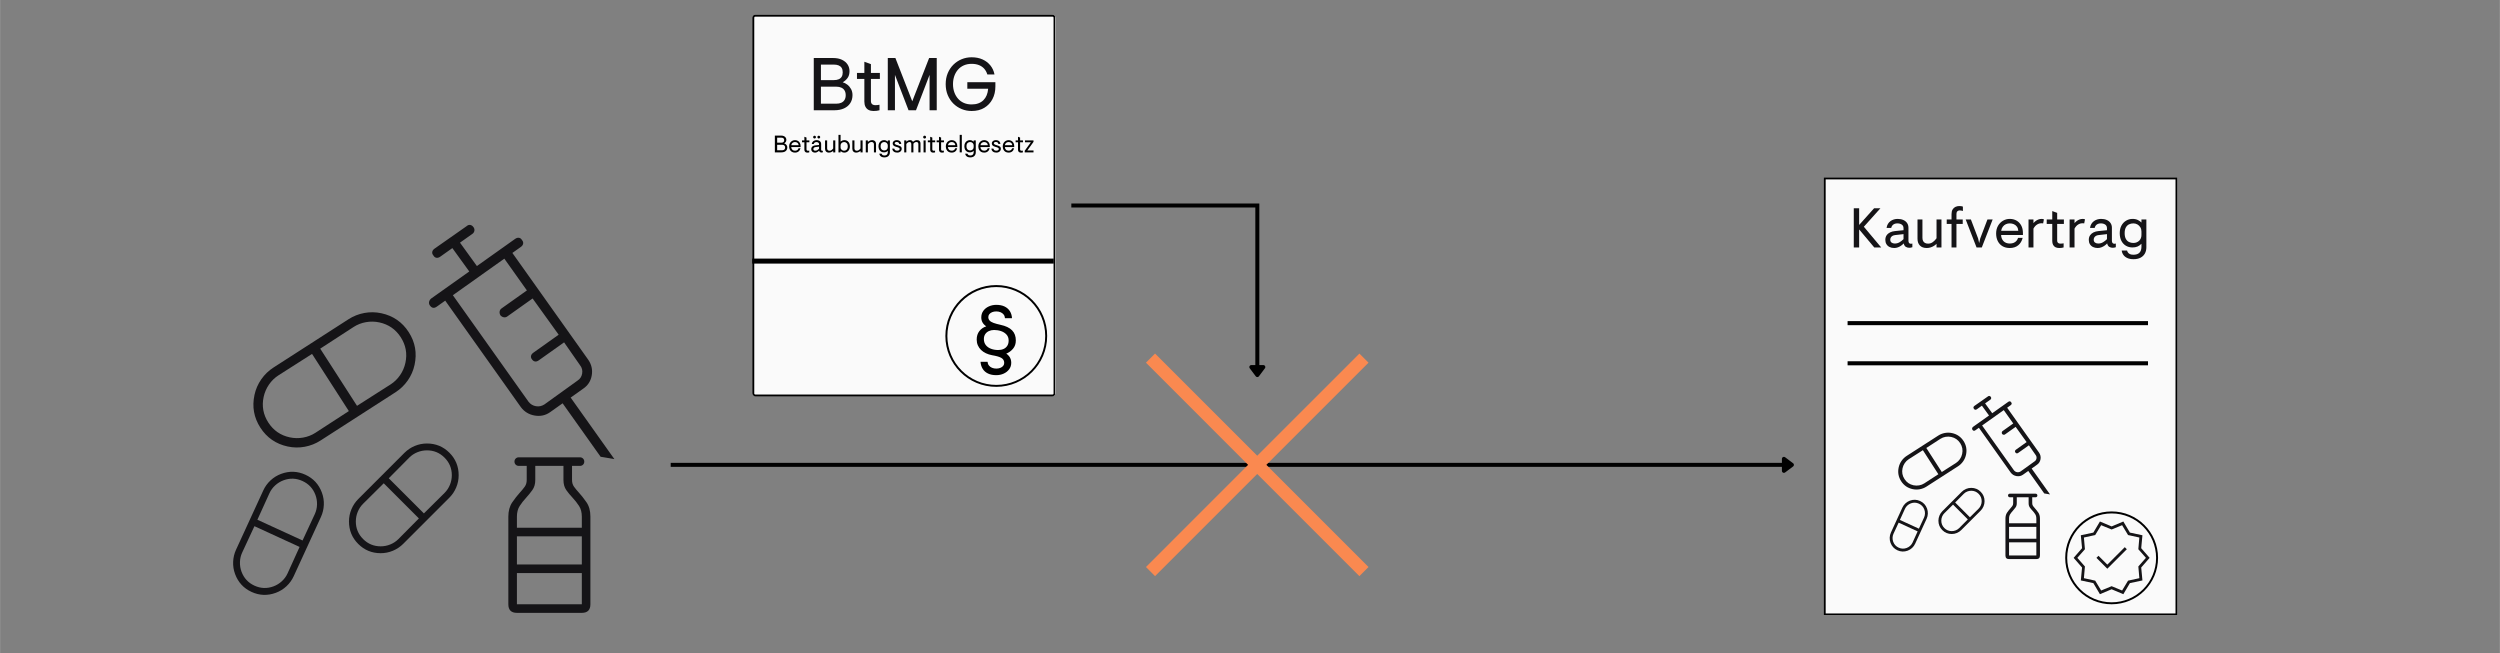 <svg xmlns="http://www.w3.org/2000/svg" xmlns:xlink="http://www.w3.org/1999/xlink" width="2500" zoomAndPan="magnify" viewBox="0 0 1874.88 489.75" height="653" preserveAspectRatio="xMidYMid meet" version="1.0"><rect x="0" y="0" width="1874.88" height="489.75" fill="#808080" stroke="none"/><defs><g/><clipPath id="ce71710e84"><path d="M 189 234 L 312 234 L 312 336 L 189 336 Z M 189 234 " clip-rule="nonzero"/></clipPath><clipPath id="4a07c464bc"><path d="M 186.23 184.508 L 351.059 220.258 L 315.309 385.09 L 150.48 349.34 Z M 186.23 184.508 " clip-rule="nonzero"/></clipPath><clipPath id="8d877f3beb"><path d="M 186.23 184.508 L 351.059 220.258 L 315.309 385.09 L 150.48 349.34 Z M 186.23 184.508 " clip-rule="nonzero"/></clipPath><clipPath id="69e4c6f810"><path d="M 321 168 L 461 168 L 461 345 L 321 345 Z M 321 168 " clip-rule="nonzero"/></clipPath><clipPath id="940a7e93af"><path d="M 283.023 110.496 L 530.621 152.418 L 488.699 400.016 L 241.102 358.094 Z M 283.023 110.496 " clip-rule="nonzero"/></clipPath><clipPath id="b1e94c3198"><path d="M 283.023 110.496 L 530.621 152.418 L 488.699 400.016 L 241.102 358.094 Z M 283.023 110.496 " clip-rule="nonzero"/></clipPath><clipPath id="fa252623c3"><path d="M 364.512 287 L 443 287 L 443 460 L 364.512 460 Z M 364.512 287 " clip-rule="nonzero"/></clipPath><clipPath id="d831af90fa"><path d="M 174 353 L 243 353 L 243 447 L 174 447 Z M 174 353 " clip-rule="nonzero"/></clipPath><clipPath id="86f254bf23"><path d="M 129.516 363.566 L 245.504 320.613 L 288.457 436.602 L 172.469 479.555 Z M 129.516 363.566 " clip-rule="nonzero"/></clipPath><clipPath id="9adc4dbb9f"><path d="M 129.516 363.566 L 245.504 320.613 L 288.457 436.602 L 172.469 479.555 Z M 129.516 363.566 " clip-rule="nonzero"/></clipPath><clipPath id="14073362ce"><path d="M 564.137 11.008 L 791.5 11.008 L 791.5 297 L 564.137 297 Z M 564.137 11.008 " clip-rule="nonzero"/></clipPath><clipPath id="6a801d45be"><path d="M 566.387 11.008 L 789.254 11.008 C 790.496 11.008 791.5 12.016 791.5 13.258 L 791.5 294.992 C 791.5 296.23 790.496 297.238 789.254 297.238 L 566.387 297.238 C 565.145 297.238 564.137 296.23 564.137 294.992 L 564.137 13.258 C 564.137 12.016 565.145 11.008 566.387 11.008 Z M 566.387 11.008 " clip-rule="nonzero"/></clipPath><clipPath id="cb2d205a9b"><path d="M 564.137 11.012 L 791.27 11.012 L 791.27 297.363 L 564.137 297.363 Z M 564.137 11.012 " clip-rule="nonzero"/></clipPath><clipPath id="2ad61157ee"><path d="M 566.387 11.012 L 789.242 11.012 C 790.484 11.012 791.492 12.016 791.492 13.258 L 791.492 294.98 C 791.492 296.223 790.484 297.23 789.242 297.23 L 566.387 297.23 C 565.145 297.23 564.137 296.223 564.137 294.98 L 564.137 13.258 C 564.137 12.016 565.145 11.012 566.387 11.012 Z M 566.387 11.012 " clip-rule="nonzero"/></clipPath><clipPath id="402365fb9c"><path d="M 708.969 213.793 L 785.316 213.793 L 785.316 290.141 L 708.969 290.141 Z M 708.969 213.793 " clip-rule="nonzero"/></clipPath><clipPath id="7c27ab5374"><path d="M 747.145 213.793 C 726.062 213.793 708.969 230.883 708.969 251.965 C 708.969 273.051 726.062 290.141 747.145 290.141 C 768.227 290.141 785.316 273.051 785.316 251.965 C 785.316 230.883 768.227 213.793 747.145 213.793 Z M 747.145 213.793 " clip-rule="nonzero"/></clipPath><clipPath id="f7af0b7f6d"><path d="M 708.969 213.793 L 785.312 213.793 L 785.312 290.137 L 708.969 290.137 Z M 708.969 213.793 " clip-rule="nonzero"/></clipPath><clipPath id="4eb6e2d233"><path d="M 747.141 213.793 C 726.059 213.793 708.969 230.883 708.969 251.965 C 708.969 273.047 726.059 290.137 747.141 290.137 C 768.223 290.137 785.312 273.047 785.312 251.965 C 785.312 230.883 768.223 213.793 747.141 213.793 Z M 747.141 213.793 " clip-rule="nonzero"/></clipPath><clipPath id="44e005ed26"><path d="M 1367.691 133.039 L 1632.961 133.039 L 1632.961 461.438 L 1367.691 461.438 Z M 1367.691 133.039 " clip-rule="nonzero"/></clipPath><clipPath id="fae09a3b30"><path d="M 1367.691 133.039 L 1632.957 133.039 L 1632.957 461.383 L 1367.691 461.383 Z M 1367.691 133.039 " clip-rule="nonzero"/></clipPath><clipPath id="4fb70e344d"><path d="M 1548.844 383.57 L 1618.477 383.57 L 1618.477 453.203 L 1548.844 453.203 Z M 1548.844 383.57 " clip-rule="nonzero"/></clipPath><clipPath id="7efe08abf3"><path d="M 1583.66 383.57 C 1564.434 383.57 1548.844 399.16 1548.844 418.387 C 1548.844 437.617 1564.434 453.203 1583.66 453.203 C 1602.891 453.203 1618.477 437.617 1618.477 418.387 C 1618.477 399.16 1602.891 383.57 1583.66 383.57 Z M 1583.66 383.57 " clip-rule="nonzero"/></clipPath><clipPath id="6e833f364c"><path d="M 1423 324 L 1475 324 L 1475 368 L 1423 368 Z M 1423 324 " clip-rule="nonzero"/></clipPath><clipPath id="7ea6e78a2e"><path d="M 1422.023 303.602 L 1491.562 318.684 L 1476.48 388.223 L 1406.941 373.141 Z M 1422.023 303.602 " clip-rule="nonzero"/></clipPath><clipPath id="c77a4d357c"><path d="M 1422.023 303.602 L 1491.562 318.684 L 1476.48 388.223 L 1406.941 373.141 Z M 1422.023 303.602 " clip-rule="nonzero"/></clipPath><clipPath id="0b28caf7b8"><path d="M 1479 296 L 1538 296 L 1538 371 L 1479 371 Z M 1479 296 " clip-rule="nonzero"/></clipPath><clipPath id="cb9fb88cb3"><path d="M 1462.734 272.469 L 1566.973 290.117 L 1549.324 394.355 L 1445.086 376.707 Z M 1462.734 272.469 " clip-rule="nonzero"/></clipPath><clipPath id="3e9960d28a"><path d="M 1462.734 272.469 L 1566.973 290.117 L 1549.324 394.355 L 1445.086 376.707 Z M 1462.734 272.469 " clip-rule="nonzero"/></clipPath><clipPath id="844ba4d59d"><path d="M 1497.012 347 L 1530 347 L 1530 420 L 1497.012 420 Z M 1497.012 347 " clip-rule="nonzero"/></clipPath><clipPath id="2f2405a31a"><path d="M 1417 374 L 1446 374 L 1446 414 L 1417 414 Z M 1417 374 " clip-rule="nonzero"/></clipPath><clipPath id="77e812bc1d"><path d="M 1398.168 378.918 L 1446.785 360.91 L 1464.789 409.527 L 1416.172 427.531 Z M 1398.168 378.918 " clip-rule="nonzero"/></clipPath><clipPath id="67094b200b"><path d="M 1398.168 378.918 L 1446.785 360.91 L 1464.789 409.527 L 1416.172 427.531 Z M 1398.168 378.918 " clip-rule="nonzero"/></clipPath></defs><g clip-path="url(#ce71710e84)"><g clip-path="url(#4a07c464bc)"><g clip-path="url(#8d877f3beb)"><path fill="#151417" d="M 215.703 334.871 C 206.871 332.957 200.035 328.238 195.191 320.711 C 190.352 313.188 188.887 305.012 190.805 296.18 C 191.73 291.902 193.438 287.992 195.922 284.441 C 198.41 280.895 201.457 277.957 205.059 275.641 L 261.371 239.402 C 264.973 237.082 268.906 235.527 273.168 234.734 C 277.426 233.941 281.695 234.008 285.969 234.934 C 294.801 236.852 301.641 241.57 306.48 249.094 C 311.324 256.617 312.785 264.797 310.871 273.629 C 309.941 277.906 308.234 281.816 305.75 285.363 C 303.262 288.914 300.219 291.848 296.613 294.168 L 240.305 330.406 C 236.699 332.727 232.766 334.281 228.508 335.074 C 224.246 335.867 219.98 335.801 215.703 334.871 Z M 267.699 304.371 L 292.938 288.277 C 295.727 286.48 298.086 284.172 300.016 281.352 C 301.949 278.531 303.273 275.461 303.996 272.137 C 305.488 265.262 304.324 258.863 300.512 252.938 C 296.699 247.012 291.352 243.301 284.477 241.809 C 281.156 241.09 277.809 241.023 274.441 241.613 C 271.074 242.203 267.996 243.395 265.211 245.188 L 240.105 261.492 Z M 217.195 327.996 C 220.52 328.719 223.863 328.785 227.23 328.195 C 230.598 327.605 233.676 326.414 236.465 324.617 L 261.57 308.312 L 233.977 265.438 L 208.738 281.531 C 205.949 283.324 203.586 285.633 201.656 288.453 C 199.727 291.273 198.398 294.348 197.68 297.668 C 196.188 304.543 197.348 310.945 201.16 316.871 C 204.977 322.797 210.32 326.504 217.195 327.996 Z M 217.195 327.996 " fill-opacity="1" fill-rule="nonzero"/></g></g></g><g clip-path="url(#69e4c6f810)"><g clip-path="url(#940a7e93af)"><g clip-path="url(#b1e94c3198)"><path fill="#151417" d="M 322.367 229.113 C 321.793 228.309 321.59 227.434 321.75 226.488 C 321.91 225.543 322.406 224.695 323.238 223.953 L 351.887 203.602 L 339.203 186.066 L 330.156 192.492 C 329.152 193.207 328.176 193.484 327.23 193.324 C 326.285 193.164 325.543 192.598 325 191.621 C 324.258 190.785 323.965 189.898 324.125 188.953 C 324.285 188.008 324.867 187.176 325.871 186.461 L 349.953 169.582 C 350.789 168.84 351.676 168.547 352.621 168.707 C 353.57 168.867 354.398 169.449 355.113 170.453 C 355.684 171.258 355.891 172.133 355.73 173.078 C 355.57 174.023 355.086 174.785 354.281 175.355 L 344.934 181.996 L 357.617 199.531 L 386.266 179.18 C 387.273 178.465 388.246 178.188 389.191 178.348 C 390.141 178.508 390.883 179.074 391.426 180.051 C 392.168 180.883 392.461 181.773 392.301 182.719 C 392.141 183.664 391.559 184.496 390.551 185.211 L 384.219 189.707 L 440.992 269.625 C 443.562 273.242 444.484 277.199 443.758 281.5 C 443.027 285.797 440.871 289.148 437.281 291.547 L 427.934 298.188 L 460.711 344.328 L 450.395 342.578 L 421.902 302.473 L 412.551 309.113 C 409.133 311.539 405.277 312.391 400.977 311.664 C 396.68 310.938 393.23 308.848 390.629 305.402 L 333.855 225.484 L 327.523 229.984 C 326.52 230.699 325.586 230.984 324.727 230.836 C 323.867 230.691 323.082 230.117 322.367 229.113 Z M 339.586 221.414 L 396.359 301.332 C 397.816 303.168 399.664 304.277 401.898 304.656 C 404.133 305.035 406.242 304.598 408.223 303.34 L 432.996 285.516 C 434.977 284.258 436.164 282.469 436.559 280.148 C 436.949 277.828 436.418 275.746 434.961 273.91 L 423.008 256.762 L 404.008 270.258 C 403.004 270.973 402.07 271.258 401.211 271.113 C 400.352 270.969 399.637 270.492 399.062 269.688 C 398.32 268.855 398.031 267.965 398.191 267.02 C 398.352 266.074 398.934 265.242 399.938 264.531 L 418.938 251.031 L 399.398 223.848 L 380.398 237.344 C 379.594 237.918 378.719 238.121 377.773 237.961 C 376.828 237.801 375.984 237.305 375.242 236.473 C 374.699 235.496 374.508 234.535 374.668 233.59 C 374.828 232.645 375.309 231.887 376.113 231.312 L 395.113 217.816 L 378.188 193.992 Z M 339.586 221.414 L 341.547 220.023 L 346.523 216.488 L 371.555 198.707 L 376.227 195.387 L 378.188 193.992 Z M 339.586 221.414 " fill-opacity="1" fill-rule="nonzero"/></g></g></g><g clip-path="url(#fa252623c3)"><path fill="#151417" d="M 323.328 458.262 L 316.898 453.441 L 316.898 413.715 L 295.773 413.715 C 293.629 413.715 292.023 413.18 290.949 412.109 C 289.879 411.035 289.344 409.43 289.344 407.285 L 289.344 326.457 L 283.375 326.457 C 282.461 326.457 281.699 326.145 281.082 325.527 C 280.469 324.91 280.16 324.145 280.16 323.23 C 280.16 322.32 280.469 321.555 281.082 320.945 C 281.699 320.332 282.461 320.027 283.375 320.027 L 316.898 320.027 L 316.898 294.309 L 306.336 294.309 C 305.426 294.309 304.66 293.996 304.043 293.379 C 303.43 292.762 303.121 291.996 303.121 291.082 C 303.121 290.172 303.43 289.406 304.043 288.797 C 304.66 288.184 305.426 287.879 306.336 287.879 L 333.891 287.879 C 334.805 287.879 335.566 288.188 336.184 288.805 C 336.801 289.422 337.105 290.188 337.105 291.102 C 337.105 292.012 336.801 292.777 336.184 293.387 C 335.566 294 334.805 294.309 333.891 294.309 L 323.328 294.309 L 323.328 320.027 L 356.855 320.027 C 357.766 320.027 358.531 320.336 359.148 320.953 C 359.762 321.57 360.07 322.336 360.07 323.25 C 360.07 324.16 359.762 324.926 359.148 325.535 C 358.531 326.148 357.766 326.457 356.855 326.457 L 350.887 326.457 L 350.887 407.285 C 350.887 409.43 350.348 411.035 349.277 412.109 C 348.207 413.18 346.598 413.715 344.457 413.715 L 323.328 413.715 Z M 295.773 407.285 L 344.457 407.285 L 344.457 383.863 L 322.41 383.863 C 321.555 383.863 320.805 383.543 320.16 382.898 C 319.516 382.254 319.195 381.504 319.195 380.648 C 319.195 379.789 319.516 379.039 320.16 378.398 C 320.805 377.754 321.555 377.434 322.41 377.434 L 344.457 377.434 L 344.457 356.309 L 322.41 356.309 C 321.555 356.309 320.805 355.984 320.16 355.344 C 319.516 354.699 319.195 353.949 319.195 353.094 C 319.195 352.234 319.516 351.484 320.16 350.844 C 320.805 350.199 321.555 349.879 322.41 349.879 L 344.457 349.879 L 344.457 326.457 L 295.773 326.457 Z M 387.625 459.641 C 385.484 459.641 383.875 459.105 382.805 458.035 C 381.73 456.961 381.195 455.355 381.195 453.211 L 381.195 387.535 C 381.195 383.164 382.191 379.543 384.18 376.68 C 386.172 373.812 388.008 371.465 389.691 369.625 C 391.223 367.941 392.488 366.41 393.48 365.035 C 394.477 363.656 394.973 361.973 394.973 359.98 L 394.973 349.418 L 389.004 349.418 C 388.094 349.418 387.328 349.109 386.715 348.492 C 386.098 347.875 385.789 347.109 385.789 346.195 C 385.789 345.281 386.098 344.52 386.715 343.906 C 387.328 343.293 388.094 342.988 389.004 342.988 L 434.93 342.988 C 435.84 342.988 436.605 343.297 437.219 343.918 C 437.836 344.535 438.145 345.297 438.145 346.211 C 438.145 347.125 437.836 347.887 437.219 348.5 C 436.605 349.113 435.84 349.418 434.93 349.418 L 428.961 349.418 L 428.961 359.98 C 428.961 361.973 429.457 363.656 430.453 365.035 C 431.445 366.41 432.711 367.941 434.242 369.625 C 435.926 371.465 437.762 373.797 439.754 376.629 C 441.742 379.461 442.738 383.07 442.738 387.453 L 442.738 453.211 C 442.738 455.355 442.203 456.961 441.129 458.035 C 440.059 459.105 438.449 459.641 436.309 459.641 Z M 387.625 395.805 L 436.309 395.805 L 436.309 387.535 C 436.309 384.32 435.617 381.645 434.242 379.5 C 432.863 377.355 431.18 375.215 429.188 373.07 C 427.613 371.434 426.109 369.609 424.676 367.598 C 423.246 365.582 422.531 363.043 422.531 359.98 L 422.531 349.418 L 401.402 349.418 L 401.402 359.98 C 401.402 363 400.676 365.516 399.223 367.527 C 397.77 369.539 396.273 371.387 394.746 373.07 C 392.754 375.215 391.07 377.355 389.691 379.5 C 388.316 381.645 387.625 384.32 387.625 387.535 Z M 387.625 423.359 L 436.309 423.359 L 436.309 402.234 L 387.625 402.234 Z M 387.625 453.211 L 436.309 453.211 L 436.309 429.789 L 387.625 429.789 Z M 387.625 423.359 L 436.309 423.359 Z M 387.625 423.359 " fill-opacity="1" fill-rule="nonzero"/></g><path fill="#151417" d="M 285.453 414.895 C 278.848 414.895 273.234 412.582 268.609 407.957 C 263.984 403.332 261.672 397.719 261.672 391.113 C 261.672 387.914 262.285 384.855 263.512 381.938 C 264.738 379.016 266.457 376.449 268.672 374.23 L 303.281 339.625 C 305.496 337.41 308.066 335.688 310.984 334.461 C 313.906 333.234 316.965 332.621 320.16 332.621 C 326.766 332.621 332.383 334.934 337.008 339.559 C 341.629 344.184 343.941 349.797 343.941 356.402 C 343.941 359.602 343.328 362.66 342.102 365.578 C 340.875 368.5 339.156 371.07 336.941 373.285 L 302.332 407.895 C 300.117 410.105 297.551 411.828 294.629 413.055 C 291.711 414.281 288.652 414.895 285.453 414.895 Z M 317.867 385.051 L 333.402 369.645 C 335.117 367.93 336.445 365.918 337.387 363.602 C 338.328 361.289 338.801 358.891 338.801 356.402 C 338.801 351.262 336.98 346.871 333.336 343.227 C 329.695 339.586 325.305 337.766 320.16 337.766 C 317.676 337.766 315.277 338.234 312.961 339.18 C 310.648 340.121 308.633 341.449 306.922 343.164 L 291.516 358.699 Z M 285.453 409.75 C 287.938 409.75 290.34 409.281 292.652 408.336 C 294.965 407.395 296.98 406.066 298.695 404.352 L 314.102 388.816 L 287.746 362.465 L 272.211 377.871 C 270.5 379.586 269.172 381.598 268.227 383.914 C 267.285 386.227 266.812 388.625 266.812 391.113 C 266.812 396.254 268.637 400.645 272.277 404.289 C 275.918 407.93 280.312 409.75 285.453 409.75 Z M 285.453 409.75 " fill-opacity="1" fill-rule="nonzero"/><g clip-path="url(#d831af90fa)"><g clip-path="url(#86f254bf23)"><g clip-path="url(#9adc4dbb9f)"><path fill="#151417" d="M 206.816 444.602 C 200.625 446.895 194.555 446.676 188.613 443.945 C 182.672 441.215 178.551 436.754 176.258 430.559 C 175.148 427.562 174.66 424.48 174.797 421.316 C 174.934 418.152 175.652 415.145 176.961 412.301 L 197.398 367.824 C 198.703 364.98 200.516 362.473 202.828 360.309 C 205.141 358.145 207.797 356.508 210.793 355.398 C 216.988 353.105 223.059 353.324 229 356.055 C 234.941 358.785 239.059 363.246 241.355 369.441 C 242.465 372.438 242.953 375.52 242.816 378.684 C 242.68 381.848 241.957 384.855 240.652 387.699 L 220.215 432.176 C 218.906 435.02 217.098 437.527 214.785 439.691 C 212.473 441.855 209.816 443.492 206.816 444.602 Z M 226.852 405.359 L 236.066 385.52 C 237.078 383.316 237.625 380.965 237.707 378.469 C 237.785 375.973 237.395 373.559 236.531 371.227 C 234.746 366.406 231.516 362.918 226.832 360.77 C 222.152 358.617 217.402 358.434 212.582 360.219 C 210.25 361.082 208.164 362.359 206.32 364.047 C 204.477 365.734 203.051 367.68 202.039 369.883 L 192.984 389.801 Z M 205.031 439.781 C 207.363 438.918 209.449 437.641 211.293 435.953 C 213.133 434.266 214.562 432.32 215.574 430.117 L 224.625 410.199 L 190.762 394.641 L 181.543 414.484 C 180.531 416.684 179.984 419.035 179.906 421.531 C 179.824 424.027 180.215 426.441 181.078 428.773 C 182.867 433.594 186.098 437.082 190.777 439.234 C 195.461 441.383 200.211 441.566 205.031 439.781 Z M 205.031 439.781 " fill-opacity="1" fill-rule="nonzero"/></g></g></g><g clip-path="url(#14073362ce)"><g clip-path="url(#6a801d45be)"><path fill="#fafafa" d="M 564.137 11.008 L 791.5 11.008 L 791.5 296.992 L 564.137 296.992 Z M 564.137 11.008 " fill-opacity="1" fill-rule="nonzero"/></g></g><g clip-path="url(#cb2d205a9b)"><g clip-path="url(#2ad61157ee)"><path stroke-linecap="butt" transform="matrix(0.75, 0, 0, 0.75, 564.136, 11.01)" fill="none" stroke-linejoin="miter" d="M 3.002 0.002 L 300.295 0.002 C 301.952 0.002 303.296 1.342 303.296 2.999 L 303.296 378.821 C 303.296 380.478 301.952 381.822 300.295 381.822 L 3.002 381.822 C 1.345 381.822 0.001 380.478 0.001 378.821 L 0.001 2.999 C 0.001 1.342 1.345 0.002 3.002 0.002 Z M 3.002 0.002 " stroke="#000000" stroke-width="4" stroke-opacity="1" stroke-miterlimit="4"/></g></g><g clip-path="url(#402365fb9c)"><g clip-path="url(#7c27ab5374)"><path fill="#fafafa" d="M 708.969 213.793 L 785.316 213.793 L 785.316 290.141 L 708.969 290.141 Z M 708.969 213.793 " fill-opacity="1" fill-rule="nonzero"/></g></g><g clip-path="url(#f7af0b7f6d)"><g clip-path="url(#4eb6e2d233)"><path stroke-linecap="butt" transform="matrix(0.75, 0, 0, 0.75, 708.97, 213.792)" fill="none" stroke-linejoin="miter" d="M 50.92 0.001 C 22.796 0.001 -0.002 22.799 -0.002 50.923 C -0.002 79.047 22.796 101.845 50.92 101.845 C 79.044 101.845 101.842 79.047 101.842 50.923 C 101.842 22.799 79.044 0.001 50.92 0.001 Z M 50.92 0.001 " stroke="#000000" stroke-width="4" stroke-opacity="1" stroke-miterlimit="4"/></g></g><g fill="#151417" fill-opacity="1"><g transform="translate(606.347, 82.692)"><g><path d="M 3.918 0 L 3.918 -39.176 L 18.469 -39.176 C 21.043 -39.176 23.246 -38.738 25.074 -37.859 C 26.902 -36.984 28.301 -35.809 29.27 -34.336 C 30.242 -32.863 30.727 -31.191 30.727 -29.328 C 30.727 -27.238 30.23 -25.52 29.242 -24.176 C 28.254 -22.836 27.051 -21.77 25.633 -20.988 C 26.828 -20.652 27.984 -20.055 29.102 -19.195 C 30.223 -18.34 31.145 -17.246 31.871 -15.922 C 32.602 -14.598 32.965 -13.078 32.965 -11.359 C 32.965 -9.086 32.414 -7.09 31.312 -5.371 C 30.211 -3.656 28.645 -2.332 26.613 -1.398 C 24.578 -0.465 22.164 0 19.363 0 Z M 9.289 -4.926 L 20.82 -4.926 C 22.273 -4.926 23.535 -5.168 24.598 -5.652 C 25.66 -6.137 26.473 -6.855 27.031 -7.809 C 27.59 -8.758 27.871 -9.926 27.871 -11.305 C 27.871 -12.688 27.59 -13.852 27.031 -14.805 C 26.473 -15.754 25.66 -16.473 24.598 -16.957 C 23.535 -17.441 22.273 -17.684 20.82 -17.684 L 9.289 -17.684 Z M 9.289 -22.609 L 18.973 -22.609 C 20.391 -22.609 21.594 -22.816 22.582 -23.227 C 23.57 -23.637 24.328 -24.27 24.848 -25.129 C 25.371 -25.988 25.633 -27.086 25.633 -28.43 C 25.633 -29.812 25.371 -30.922 24.848 -31.762 C 24.328 -32.602 23.57 -33.227 22.582 -33.637 C 21.594 -34.047 20.391 -34.25 18.973 -34.25 L 9.289 -34.25 Z M 9.289 -22.609 "/></g></g></g><g fill="#151417" fill-opacity="1"><g transform="translate(641.324, 82.692)"><g><path d="M 13.77 0.559 C 12.352 0.559 11.129 0.297 10.102 -0.223 C 9.074 -0.746 8.281 -1.539 7.723 -2.602 C 7.164 -3.664 6.883 -4.961 6.883 -6.492 L 6.883 -23.508 L 1.344 -23.508 L 1.344 -27.984 L 6.883 -27.984 L 6.883 -36.379 L 11.809 -34.586 L 11.809 -27.984 L 18.523 -27.984 L 18.523 -23.508 L 11.809 -23.508 L 11.809 -6.828 C 11.809 -6.23 11.93 -5.699 12.172 -5.234 C 12.414 -4.766 12.797 -4.41 13.32 -4.168 C 13.844 -3.926 14.496 -3.805 15.277 -3.805 C 15.914 -3.805 16.445 -3.844 16.875 -3.918 C 17.305 -3.992 17.762 -4.066 18.246 -4.141 L 18.246 0 C 17.5 0.188 16.809 0.328 16.176 0.418 C 15.539 0.512 14.738 0.559 13.77 0.559 Z M 13.77 0.559 "/></g></g></g><g fill="#151417" fill-opacity="1"><g transform="translate(661.863, 82.692)"><g><path d="M 3.918 0 L 3.918 -39.176 L 9.625 -39.176 L 22.273 -6.715 L 34.922 -39.176 L 40.633 -39.176 L 40.633 0 L 35.258 0 L 35.258 -26.527 L 25.074 0 L 19.477 0 L 9.289 -26.527 L 9.289 0 Z M 3.918 0 "/></g></g></g><g fill="#151417" fill-opacity="1"><g transform="translate(706.41, 82.692)"><g><path d="M 22.273 0.559 C 19.625 0.559 17.125 0.074 14.773 -0.895 C 12.426 -1.867 10.355 -3.238 8.562 -5.008 C 6.773 -6.781 5.363 -8.898 4.336 -11.359 C 3.312 -13.824 2.797 -16.566 2.797 -19.59 C 2.797 -22.609 3.312 -25.352 4.336 -27.816 C 5.363 -30.277 6.773 -32.395 8.562 -34.168 C 10.355 -35.941 12.426 -37.312 14.773 -38.281 C 17.125 -39.25 19.625 -39.734 22.273 -39.734 C 25.336 -39.734 28.059 -39.195 30.445 -38.113 C 32.832 -37.031 34.801 -35.52 36.352 -33.578 C 37.898 -31.641 38.914 -29.402 39.398 -26.863 L 34.027 -26.863 C 33.504 -28.582 32.711 -30.027 31.648 -31.203 C 30.586 -32.375 29.27 -33.273 27.703 -33.887 C 26.137 -34.504 24.309 -34.812 22.219 -34.812 C 20.094 -34.812 18.172 -34.438 16.453 -33.691 C 14.738 -32.945 13.273 -31.883 12.062 -30.5 C 10.848 -29.121 9.914 -27.508 9.262 -25.66 C 8.609 -23.812 8.281 -21.789 8.281 -19.59 C 8.281 -17.387 8.609 -15.363 9.262 -13.516 C 9.914 -11.668 10.848 -10.055 12.062 -8.676 C 13.273 -7.293 14.738 -6.23 16.453 -5.484 C 18.172 -4.738 20.094 -4.367 22.219 -4.367 C 24.121 -4.367 25.809 -4.637 27.285 -5.176 C 28.758 -5.719 30.016 -6.5 31.062 -7.527 C 32.105 -8.555 32.926 -9.785 33.523 -11.223 C 34.121 -12.656 34.492 -14.289 34.645 -16.117 L 19.027 -16.117 L 19.027 -21.043 L 40.07 -21.043 L 40.07 -17.852 C 40.07 -14.309 39.344 -11.148 37.891 -8.367 C 36.434 -5.586 34.383 -3.406 31.734 -1.82 C 29.082 -0.234 25.93 0.559 22.273 0.559 Z M 22.273 0.559 "/></g></g></g><g fill="#000000" fill-opacity="1"><g transform="translate(579.821, 114.276)"><g><path d="M 1.258 0 L 1.258 -12.594 L 5.938 -12.594 C 6.766 -12.594 7.473 -12.453 8.059 -12.172 C 8.648 -11.891 9.098 -11.512 9.41 -11.039 C 9.723 -10.562 9.879 -10.027 9.879 -9.426 C 9.879 -8.754 9.719 -8.203 9.398 -7.773 C 9.082 -7.34 8.695 -7 8.238 -6.746 C 8.625 -6.637 8.996 -6.445 9.355 -6.172 C 9.715 -5.895 10.012 -5.543 10.246 -5.117 C 10.48 -4.691 10.598 -4.203 10.598 -3.652 C 10.598 -2.922 10.418 -2.277 10.066 -1.727 C 9.711 -1.176 9.207 -0.75 8.555 -0.449 C 7.902 -0.148 7.125 0 6.227 0 Z M 2.988 -1.582 L 6.691 -1.582 C 7.16 -1.582 7.566 -1.66 7.906 -1.816 C 8.25 -1.973 8.508 -2.203 8.691 -2.508 C 8.871 -2.816 8.961 -3.191 8.961 -3.633 C 8.961 -4.078 8.871 -4.453 8.691 -4.758 C 8.508 -5.062 8.25 -5.297 7.906 -5.453 C 7.566 -5.605 7.16 -5.684 6.691 -5.684 L 2.988 -5.684 Z M 2.988 -7.27 L 6.098 -7.27 C 6.555 -7.27 6.941 -7.336 7.258 -7.465 C 7.578 -7.598 7.82 -7.801 7.988 -8.078 C 8.156 -8.355 8.238 -8.707 8.238 -9.141 C 8.238 -9.582 8.156 -9.941 7.988 -10.211 C 7.82 -10.48 7.578 -10.68 7.258 -10.812 C 6.941 -10.945 6.555 -11.012 6.098 -11.012 L 2.988 -11.012 Z M 2.988 -7.27 "/></g></g></g><g fill="#000000" fill-opacity="1"><g transform="translate(591.065, 114.276)"><g><path d="M 5.109 0.18 C 4.199 0.18 3.414 -0.016 2.762 -0.406 C 2.109 -0.793 1.605 -1.34 1.25 -2.043 C 0.898 -2.742 0.719 -3.562 0.719 -4.496 C 0.719 -5.434 0.922 -6.25 1.324 -6.953 C 1.723 -7.656 2.262 -8.199 2.934 -8.59 C 3.605 -8.98 4.328 -9.176 5.109 -9.176 C 5.914 -9.176 6.633 -8.996 7.27 -8.637 C 7.902 -8.277 8.406 -7.758 8.781 -7.078 C 9.152 -6.402 9.336 -5.578 9.336 -4.605 L 9.336 -3.992 L 2.32 -3.992 C 2.332 -3.562 2.41 -3.18 2.555 -2.844 C 2.699 -2.508 2.895 -2.219 3.141 -1.98 C 3.387 -1.738 3.676 -1.559 4.012 -1.438 C 4.348 -1.32 4.719 -1.258 5.129 -1.258 C 5.594 -1.258 6.008 -1.336 6.367 -1.484 C 6.73 -1.633 7.027 -1.848 7.258 -2.121 C 7.492 -2.398 7.664 -2.715 7.773 -3.078 L 9.246 -3.078 C 9.008 -2.082 8.535 -1.289 7.824 -0.703 C 7.117 -0.113 6.211 0.18 5.109 0.18 Z M 2.34 -5.359 L 7.844 -5.359 C 7.809 -5.891 7.66 -6.328 7.402 -6.684 C 7.145 -7.039 6.816 -7.301 6.414 -7.477 C 6.012 -7.648 5.578 -7.734 5.109 -7.734 C 4.641 -7.734 4.211 -7.645 3.824 -7.457 C 3.434 -7.27 3.109 -7 2.852 -6.648 C 2.594 -6.293 2.422 -5.863 2.34 -5.359 Z M 2.34 -5.359 "/></g></g></g><g fill="#000000" fill-opacity="1"><g transform="translate(601.014, 114.276)"><g><path d="M 4.426 0.18 C 3.969 0.18 3.578 0.098 3.246 -0.07 C 2.918 -0.238 2.664 -0.496 2.484 -0.836 C 2.305 -1.18 2.211 -1.594 2.211 -2.086 L 2.211 -7.555 L 0.434 -7.555 L 0.434 -8.996 L 2.211 -8.996 L 2.211 -11.695 L 3.797 -11.117 L 3.797 -8.996 L 5.953 -8.996 L 5.953 -7.555 L 3.797 -7.555 L 3.797 -2.195 C 3.797 -2.004 3.836 -1.832 3.914 -1.684 C 3.992 -1.531 4.113 -1.418 4.281 -1.34 C 4.449 -1.262 4.66 -1.223 4.91 -1.223 C 5.117 -1.223 5.285 -1.234 5.426 -1.258 C 5.562 -1.285 5.711 -1.309 5.863 -1.332 L 5.863 0 C 5.625 0.059 5.402 0.105 5.199 0.137 C 4.996 0.164 4.738 0.18 4.426 0.18 Z M 4.426 0.18 "/></g></g></g><g fill="#000000" fill-opacity="1"><g transform="translate(607.617, 114.276)"><g><path d="M 3.617 0.18 C 3.051 0.18 2.555 0.074 2.121 -0.137 C 1.691 -0.344 1.355 -0.648 1.117 -1.043 C 0.875 -1.438 0.754 -1.902 0.754 -2.43 C 0.754 -3.016 0.898 -3.512 1.18 -3.914 C 1.461 -4.316 1.832 -4.625 2.293 -4.848 C 2.754 -5.07 3.258 -5.207 3.797 -5.254 L 6.602 -5.543 L 6.602 -6.152 C 6.602 -6.691 6.414 -7.09 6.035 -7.348 C 5.656 -7.605 5.18 -7.734 4.605 -7.734 C 4.293 -7.734 4.004 -7.684 3.734 -7.582 C 3.465 -7.48 3.234 -7.324 3.051 -7.117 C 2.863 -6.906 2.73 -6.625 2.645 -6.277 L 1.152 -6.277 C 1.223 -6.781 1.375 -7.219 1.602 -7.582 C 1.828 -7.949 2.109 -8.25 2.438 -8.484 C 2.77 -8.715 3.129 -8.891 3.516 -9.004 C 3.906 -9.117 4.305 -9.176 4.715 -9.176 C 5.422 -9.176 6.031 -9.059 6.547 -8.824 C 7.062 -8.59 7.465 -8.262 7.754 -7.836 C 8.043 -7.41 8.188 -6.91 8.188 -6.332 L 8.188 -2.121 C 8.188 -1.836 8.25 -1.605 8.383 -1.438 C 8.516 -1.27 8.715 -1.188 8.977 -1.188 C 9.051 -1.188 9.125 -1.195 9.203 -1.207 C 9.281 -1.219 9.359 -1.234 9.445 -1.258 L 9.445 -0.07 C 9.23 0 9.043 0.047 8.887 0.07 C 8.73 0.098 8.582 0.109 8.438 0.109 C 8.043 0.109 7.68 0.008 7.348 -0.188 C 7.02 -0.387 6.789 -0.754 6.656 -1.297 C 6.453 -1.066 6.195 -0.84 5.883 -0.613 C 5.57 -0.383 5.219 -0.195 4.832 -0.047 C 4.441 0.105 4.035 0.18 3.617 0.18 Z M 3.797 -1.258 C 4.348 -1.258 4.855 -1.395 5.316 -1.664 C 5.777 -1.934 6.207 -2.266 6.602 -2.664 L 6.602 -4.281 L 3.902 -3.977 C 3.555 -3.941 3.266 -3.852 3.031 -3.707 C 2.797 -3.562 2.625 -3.387 2.508 -3.176 C 2.395 -2.965 2.34 -2.742 2.34 -2.5 C 2.34 -2.082 2.48 -1.77 2.762 -1.566 C 3.043 -1.359 3.387 -1.258 3.797 -1.258 Z M 6.406 -10.398 C 6.129 -10.398 5.887 -10.504 5.676 -10.715 C 5.465 -10.922 5.359 -11.168 5.359 -11.441 C 5.359 -11.719 5.465 -11.961 5.676 -12.172 C 5.887 -12.379 6.129 -12.484 6.406 -12.484 C 6.691 -12.484 6.941 -12.379 7.152 -12.172 C 7.359 -11.961 7.465 -11.719 7.465 -11.441 C 7.465 -11.168 7.359 -10.922 7.152 -10.715 C 6.941 -10.504 6.691 -10.398 6.406 -10.398 Z M 3.238 -10.398 C 2.949 -10.398 2.703 -10.504 2.492 -10.715 C 2.281 -10.922 2.176 -11.168 2.176 -11.441 C 2.176 -11.719 2.281 -11.961 2.492 -12.172 C 2.703 -12.379 2.949 -12.484 3.238 -12.484 C 3.516 -12.484 3.758 -12.379 3.969 -12.172 C 4.176 -11.961 4.281 -11.719 4.281 -11.441 C 4.281 -11.168 4.176 -10.922 3.969 -10.715 C 3.758 -10.504 3.516 -10.398 3.238 -10.398 Z M 3.238 -10.398 "/></g></g></g><g fill="#000000" fill-opacity="1"><g transform="translate(617.602, 114.276)"><g><path d="M 4.082 0.18 C 3.125 0.18 2.391 -0.086 1.879 -0.621 C 1.371 -1.156 1.117 -1.879 1.117 -2.789 L 1.117 -8.996 L 2.699 -8.996 L 2.699 -3.078 C 2.699 -2.68 2.77 -2.344 2.914 -2.07 C 3.059 -1.793 3.266 -1.582 3.535 -1.438 C 3.805 -1.297 4.137 -1.223 4.535 -1.223 C 5.086 -1.223 5.59 -1.391 6.043 -1.727 C 6.5 -2.062 6.895 -2.473 7.23 -2.949 L 7.23 -8.996 L 8.816 -8.996 L 8.816 0 L 7.23 0 L 7.23 -1.168 C 7.027 -0.953 6.766 -0.742 6.441 -0.531 C 6.117 -0.32 5.754 -0.148 5.352 -0.02 C 4.949 0.113 4.527 0.18 4.082 0.18 Z M 4.082 0.18 "/></g></g></g><g fill="#000000" fill-opacity="1"><g transform="translate(627.605, 114.276)"><g><path d="M 5.633 0.18 C 4.934 0.18 4.352 0.055 3.879 -0.199 C 3.402 -0.449 3.035 -0.715 2.77 -0.988 L 2.77 0 L 1.188 0 L 1.188 -13.133 L 2.77 -13.133 L 2.77 -8.043 C 3.117 -8.402 3.543 -8.68 4.047 -8.879 C 4.551 -9.078 5.09 -9.176 5.668 -9.176 C 6.254 -9.176 6.797 -9.066 7.297 -8.852 C 7.793 -8.637 8.227 -8.324 8.59 -7.914 C 8.957 -7.508 9.242 -7.016 9.445 -6.441 C 9.648 -5.863 9.75 -5.219 9.75 -4.496 C 9.75 -3.777 9.641 -3.129 9.418 -2.555 C 9.195 -1.98 8.895 -1.488 8.52 -1.078 C 8.141 -0.672 7.703 -0.359 7.207 -0.145 C 6.707 0.07 6.184 0.18 5.633 0.18 Z M 5.379 -1.258 C 5.883 -1.258 6.348 -1.375 6.773 -1.602 C 7.199 -1.828 7.539 -2.18 7.789 -2.652 C 8.043 -3.129 8.168 -3.742 8.168 -4.496 C 8.168 -5.254 8.043 -5.867 7.789 -6.34 C 7.539 -6.816 7.199 -7.168 6.773 -7.395 C 6.348 -7.621 5.883 -7.734 5.379 -7.734 C 5.02 -7.734 4.684 -7.672 4.371 -7.547 C 4.059 -7.422 3.785 -7.246 3.543 -7.027 C 3.305 -6.805 3.117 -6.547 2.977 -6.262 C 2.84 -5.973 2.77 -5.668 2.77 -5.344 L 2.77 -3.617 C 2.77 -3.195 2.891 -2.805 3.129 -2.445 C 3.371 -2.086 3.688 -1.801 4.082 -1.582 C 4.48 -1.367 4.91 -1.258 5.379 -1.258 Z M 5.379 -1.258 "/></g></g></g><g fill="#000000" fill-opacity="1"><g transform="translate(638.075, 114.276)"><g><path d="M 4.082 0.18 C 3.125 0.18 2.391 -0.086 1.879 -0.621 C 1.371 -1.156 1.117 -1.879 1.117 -2.789 L 1.117 -8.996 L 2.699 -8.996 L 2.699 -3.078 C 2.699 -2.68 2.77 -2.344 2.914 -2.07 C 3.059 -1.793 3.266 -1.582 3.535 -1.438 C 3.805 -1.297 4.137 -1.223 4.535 -1.223 C 5.086 -1.223 5.59 -1.391 6.043 -1.727 C 6.5 -2.062 6.895 -2.473 7.23 -2.949 L 7.23 -8.996 L 8.816 -8.996 L 8.816 0 L 7.23 0 L 7.23 -1.168 C 7.027 -0.953 6.766 -0.742 6.441 -0.531 C 6.117 -0.32 5.754 -0.148 5.352 -0.02 C 4.949 0.113 4.527 0.18 4.082 0.18 Z M 4.082 0.18 "/></g></g></g><g fill="#000000" fill-opacity="1"><g transform="translate(648.078, 114.276)"><g><path d="M 1.188 0 L 1.188 -8.996 L 2.77 -8.996 L 2.77 -7.824 C 2.988 -8.055 3.254 -8.27 3.57 -8.473 C 3.891 -8.676 4.25 -8.844 4.652 -8.977 C 5.051 -9.109 5.477 -9.176 5.918 -9.176 C 6.566 -9.176 7.109 -9.055 7.547 -8.816 C 7.984 -8.574 8.316 -8.234 8.547 -7.789 C 8.773 -7.348 8.887 -6.82 8.887 -6.207 L 8.887 0 L 7.305 0 L 7.305 -5.918 C 7.305 -6.316 7.234 -6.652 7.098 -6.926 C 6.961 -7.203 6.754 -7.414 6.477 -7.555 C 6.199 -7.699 5.863 -7.773 5.469 -7.773 C 4.918 -7.773 4.414 -7.605 3.957 -7.277 C 3.504 -6.949 3.105 -6.535 2.77 -6.043 L 2.77 0 Z M 1.188 0 "/></g></g></g><g fill="#000000" fill-opacity="1"><g transform="translate(658.081, 114.276)"><g><path d="M 5.145 3.777 C 4.379 3.777 3.723 3.656 3.184 3.418 C 2.645 3.18 2.223 2.848 1.918 2.43 C 1.609 2.008 1.422 1.527 1.348 0.988 L 3.078 0.988 C 3.137 1.242 3.246 1.469 3.398 1.672 C 3.555 1.879 3.77 2.039 4.039 2.16 C 4.309 2.277 4.66 2.34 5.09 2.34 C 5.762 2.34 6.289 2.223 6.664 1.988 C 7.043 1.754 7.309 1.449 7.465 1.07 C 7.621 0.691 7.699 0.289 7.699 -0.145 L 7.699 -1.188 C 7.305 -0.781 6.883 -0.48 6.434 -0.289 C 5.98 -0.098 5.438 0 4.805 0 C 4.023 0 3.324 -0.184 2.707 -0.547 C 2.09 -0.914 1.605 -1.438 1.25 -2.121 C 0.898 -2.805 0.719 -3.629 0.719 -4.586 C 0.719 -5.547 0.91 -6.367 1.285 -7.051 C 1.664 -7.734 2.168 -8.262 2.797 -8.625 C 3.426 -8.992 4.109 -9.176 4.84 -9.176 C 5.535 -9.176 6.121 -9.051 6.594 -8.797 C 7.066 -8.547 7.438 -8.281 7.699 -8.008 L 7.699 -8.996 L 9.285 -8.996 L 9.285 -0.055 C 9.285 0.715 9.121 1.387 8.797 1.961 C 8.473 2.535 8.008 2.984 7.395 3.301 C 6.781 3.621 6.031 3.777 5.145 3.777 Z M 5.09 -1.438 C 5.488 -1.438 5.844 -1.504 6.16 -1.637 C 6.48 -1.77 6.754 -1.949 6.988 -2.176 C 7.223 -2.406 7.398 -2.676 7.52 -2.988 C 7.641 -3.297 7.699 -3.633 7.699 -3.992 L 7.699 -5.145 C 7.699 -5.648 7.582 -6.098 7.34 -6.484 C 7.102 -6.875 6.785 -7.18 6.395 -7.402 C 6.008 -7.625 5.57 -7.734 5.09 -7.734 C 4.586 -7.734 4.121 -7.633 3.695 -7.422 C 3.27 -7.211 2.934 -6.875 2.68 -6.414 C 2.43 -5.953 2.305 -5.344 2.305 -4.586 C 2.305 -3.832 2.43 -3.223 2.68 -2.762 C 2.934 -2.301 3.27 -1.965 3.695 -1.754 C 4.121 -1.543 4.586 -1.438 5.09 -1.438 Z M 5.09 -1.438 "/></g></g></g><g fill="#000000" fill-opacity="1"><g transform="translate(668.552, 114.276)"><g><path d="M 4.281 0.18 C 3.215 0.18 2.355 -0.082 1.699 -0.613 C 1.047 -1.141 0.672 -1.871 0.574 -2.805 L 2.07 -2.805 C 2.152 -2.508 2.277 -2.238 2.445 -2.008 C 2.613 -1.773 2.848 -1.59 3.148 -1.457 C 3.449 -1.324 3.84 -1.258 4.316 -1.258 C 4.641 -1.258 4.941 -1.309 5.219 -1.402 C 5.492 -1.5 5.715 -1.645 5.883 -1.836 C 6.051 -2.027 6.137 -2.262 6.137 -2.535 C 6.137 -2.812 6.043 -3.039 5.855 -3.219 C 5.672 -3.398 5.387 -3.566 5 -3.715 C 4.617 -3.863 4.133 -4.012 3.543 -4.156 C 2.656 -4.383 1.992 -4.699 1.555 -5.102 C 1.117 -5.504 0.898 -6.051 0.898 -6.746 C 0.898 -7.191 1.027 -7.594 1.285 -7.961 C 1.543 -8.328 1.902 -8.621 2.355 -8.844 C 2.812 -9.062 3.34 -9.176 3.941 -9.176 C 4.586 -9.176 5.156 -9.066 5.641 -8.852 C 6.125 -8.637 6.516 -8.316 6.809 -7.898 C 7.102 -7.477 7.273 -6.957 7.32 -6.332 L 5.758 -6.332 C 5.723 -6.656 5.621 -6.93 5.461 -7.152 C 5.297 -7.375 5.09 -7.539 4.832 -7.645 C 4.574 -7.754 4.277 -7.809 3.941 -7.809 C 3.594 -7.809 3.25 -7.727 2.914 -7.566 C 2.578 -7.402 2.41 -7.141 2.41 -6.781 C 2.41 -6.566 2.496 -6.375 2.664 -6.207 C 2.832 -6.039 3.09 -5.887 3.438 -5.75 C 3.785 -5.609 4.227 -5.469 4.766 -5.324 C 5.715 -5.074 6.438 -4.754 6.934 -4.371 C 7.434 -3.988 7.684 -3.441 7.684 -2.734 C 7.684 -2.184 7.543 -1.688 7.258 -1.25 C 6.977 -0.812 6.582 -0.465 6.07 -0.207 C 5.562 0.051 4.965 0.18 4.281 0.18 Z M 4.281 0.18 "/></g></g></g><g fill="#000000" fill-opacity="1"><g transform="translate(676.917, 114.276)"><g><path d="M 1.188 0 L 1.188 -8.996 L 2.77 -8.996 L 2.77 -7.934 C 3.117 -8.316 3.523 -8.621 3.984 -8.844 C 4.445 -9.062 4.953 -9.176 5.504 -9.176 C 6.082 -9.176 6.543 -9.066 6.891 -8.852 C 7.238 -8.637 7.527 -8.312 7.754 -7.879 C 8.199 -8.289 8.668 -8.605 9.168 -8.832 C 9.664 -9.062 10.188 -9.176 10.742 -9.176 C 11.664 -9.176 12.336 -8.949 12.754 -8.492 C 13.176 -8.035 13.387 -7.453 13.387 -6.746 L 13.387 0 L 11.801 0 L 11.801 -6.277 C 11.801 -6.59 11.746 -6.859 11.641 -7.078 C 11.531 -7.301 11.375 -7.473 11.164 -7.594 C 10.953 -7.711 10.68 -7.773 10.344 -7.773 C 9.902 -7.773 9.488 -7.664 9.102 -7.449 C 8.719 -7.23 8.379 -6.914 8.078 -6.496 L 8.078 0 L 6.496 0 L 6.496 -6.207 C 6.496 -6.688 6.383 -7.066 6.16 -7.348 C 5.941 -7.633 5.57 -7.773 5.055 -7.773 C 4.766 -7.773 4.484 -7.707 4.211 -7.574 C 3.934 -7.441 3.676 -7.262 3.438 -7.035 C 3.195 -6.805 2.973 -6.555 2.77 -6.277 L 2.77 0 Z M 1.188 0 "/></g></g></g><g fill="#000000" fill-opacity="1"><g transform="translate(691.418, 114.276)"><g><path d="M 1.188 0 L 1.188 -8.996 L 2.77 -8.996 L 2.77 0 Z M 1.98 -10.363 C 1.68 -10.363 1.426 -10.469 1.215 -10.676 C 1.004 -10.887 0.898 -11.141 0.898 -11.441 C 0.898 -11.742 1.004 -11.996 1.215 -12.207 C 1.426 -12.418 1.68 -12.523 1.98 -12.523 C 2.277 -12.523 2.535 -12.418 2.742 -12.207 C 2.953 -11.996 3.059 -11.742 3.059 -11.441 C 3.059 -11.141 2.953 -10.887 2.742 -10.676 C 2.535 -10.469 2.277 -10.363 1.98 -10.363 Z M 1.98 -10.363 "/></g></g></g><g fill="#000000" fill-opacity="1"><g transform="translate(695.376, 114.276)"><g><path d="M 4.426 0.18 C 3.969 0.18 3.578 0.098 3.246 -0.07 C 2.918 -0.238 2.664 -0.496 2.484 -0.836 C 2.305 -1.18 2.211 -1.594 2.211 -2.086 L 2.211 -7.555 L 0.434 -7.555 L 0.434 -8.996 L 2.211 -8.996 L 2.211 -11.695 L 3.797 -11.117 L 3.797 -8.996 L 5.953 -8.996 L 5.953 -7.555 L 3.797 -7.555 L 3.797 -2.195 C 3.797 -2.004 3.836 -1.832 3.914 -1.684 C 3.992 -1.531 4.113 -1.418 4.281 -1.34 C 4.449 -1.262 4.66 -1.223 4.91 -1.223 C 5.117 -1.223 5.285 -1.234 5.426 -1.258 C 5.562 -1.285 5.711 -1.309 5.863 -1.332 L 5.863 0 C 5.625 0.059 5.402 0.105 5.199 0.137 C 4.996 0.164 4.738 0.18 4.426 0.18 Z M 4.426 0.18 "/></g></g></g><g fill="#000000" fill-opacity="1"><g transform="translate(701.978, 114.276)"><g><path d="M 4.426 0.18 C 3.969 0.18 3.578 0.098 3.246 -0.07 C 2.918 -0.238 2.664 -0.496 2.484 -0.836 C 2.305 -1.18 2.211 -1.594 2.211 -2.086 L 2.211 -7.555 L 0.434 -7.555 L 0.434 -8.996 L 2.211 -8.996 L 2.211 -11.695 L 3.797 -11.117 L 3.797 -8.996 L 5.953 -8.996 L 5.953 -7.555 L 3.797 -7.555 L 3.797 -2.195 C 3.797 -2.004 3.836 -1.832 3.914 -1.684 C 3.992 -1.531 4.113 -1.418 4.281 -1.34 C 4.449 -1.262 4.66 -1.223 4.91 -1.223 C 5.117 -1.223 5.285 -1.234 5.426 -1.258 C 5.562 -1.285 5.711 -1.309 5.863 -1.332 L 5.863 0 C 5.625 0.059 5.402 0.105 5.199 0.137 C 4.996 0.164 4.738 0.18 4.426 0.18 Z M 4.426 0.18 "/></g></g></g><g fill="#000000" fill-opacity="1"><g transform="translate(708.581, 114.276)"><g><path d="M 5.109 0.18 C 4.199 0.18 3.414 -0.016 2.762 -0.406 C 2.109 -0.793 1.605 -1.34 1.25 -2.043 C 0.898 -2.742 0.719 -3.562 0.719 -4.496 C 0.719 -5.434 0.922 -6.25 1.324 -6.953 C 1.723 -7.656 2.262 -8.199 2.934 -8.59 C 3.605 -8.98 4.328 -9.176 5.109 -9.176 C 5.914 -9.176 6.633 -8.996 7.27 -8.637 C 7.902 -8.277 8.406 -7.758 8.781 -7.078 C 9.152 -6.402 9.336 -5.578 9.336 -4.605 L 9.336 -3.992 L 2.32 -3.992 C 2.332 -3.562 2.41 -3.18 2.555 -2.844 C 2.699 -2.508 2.895 -2.219 3.141 -1.98 C 3.387 -1.738 3.676 -1.559 4.012 -1.438 C 4.348 -1.32 4.719 -1.258 5.129 -1.258 C 5.594 -1.258 6.008 -1.336 6.367 -1.484 C 6.73 -1.633 7.027 -1.848 7.258 -2.121 C 7.492 -2.398 7.664 -2.715 7.773 -3.078 L 9.246 -3.078 C 9.008 -2.082 8.535 -1.289 7.824 -0.703 C 7.117 -0.113 6.211 0.18 5.109 0.18 Z M 2.34 -5.359 L 7.844 -5.359 C 7.809 -5.891 7.66 -6.328 7.402 -6.684 C 7.145 -7.039 6.816 -7.301 6.414 -7.477 C 6.012 -7.648 5.578 -7.734 5.109 -7.734 C 4.641 -7.734 4.211 -7.645 3.824 -7.457 C 3.434 -7.27 3.109 -7 2.852 -6.648 C 2.594 -6.293 2.422 -5.863 2.34 -5.359 Z M 2.34 -5.359 "/></g></g></g><g fill="#000000" fill-opacity="1"><g transform="translate(718.53, 114.276)"><g><path d="M 1.188 -13.133 L 2.77 -13.133 L 2.77 0 L 1.188 0 Z M 1.188 -13.133 "/></g></g></g><g fill="#000000" fill-opacity="1"><g transform="translate(722.488, 114.276)"><g><path d="M 5.145 3.777 C 4.379 3.777 3.723 3.656 3.184 3.418 C 2.645 3.18 2.223 2.848 1.918 2.43 C 1.609 2.008 1.422 1.527 1.348 0.988 L 3.078 0.988 C 3.137 1.242 3.246 1.469 3.398 1.672 C 3.555 1.879 3.77 2.039 4.039 2.16 C 4.309 2.277 4.66 2.34 5.09 2.34 C 5.762 2.34 6.289 2.223 6.664 1.988 C 7.043 1.754 7.309 1.449 7.465 1.07 C 7.621 0.691 7.699 0.289 7.699 -0.145 L 7.699 -1.188 C 7.305 -0.781 6.883 -0.48 6.434 -0.289 C 5.98 -0.098 5.438 0 4.805 0 C 4.023 0 3.324 -0.184 2.707 -0.547 C 2.09 -0.914 1.605 -1.438 1.25 -2.121 C 0.898 -2.805 0.719 -3.629 0.719 -4.586 C 0.719 -5.547 0.91 -6.367 1.285 -7.051 C 1.664 -7.734 2.168 -8.262 2.797 -8.625 C 3.426 -8.992 4.109 -9.176 4.84 -9.176 C 5.535 -9.176 6.121 -9.051 6.594 -8.797 C 7.066 -8.547 7.438 -8.281 7.699 -8.008 L 7.699 -8.996 L 9.285 -8.996 L 9.285 -0.055 C 9.285 0.715 9.121 1.387 8.797 1.961 C 8.473 2.535 8.008 2.984 7.395 3.301 C 6.781 3.621 6.031 3.777 5.145 3.777 Z M 5.09 -1.438 C 5.488 -1.438 5.844 -1.504 6.16 -1.637 C 6.48 -1.77 6.754 -1.949 6.988 -2.176 C 7.223 -2.406 7.398 -2.676 7.52 -2.988 C 7.641 -3.297 7.699 -3.633 7.699 -3.992 L 7.699 -5.145 C 7.699 -5.648 7.582 -6.098 7.34 -6.484 C 7.102 -6.875 6.785 -7.18 6.395 -7.402 C 6.008 -7.625 5.57 -7.734 5.09 -7.734 C 4.586 -7.734 4.121 -7.633 3.695 -7.422 C 3.27 -7.211 2.934 -6.875 2.68 -6.414 C 2.43 -5.953 2.305 -5.344 2.305 -4.586 C 2.305 -3.832 2.43 -3.223 2.68 -2.762 C 2.934 -2.301 3.27 -1.965 3.695 -1.754 C 4.121 -1.543 4.586 -1.438 5.09 -1.438 Z M 5.09 -1.438 "/></g></g></g><g fill="#000000" fill-opacity="1"><g transform="translate(732.959, 114.276)"><g><path d="M 5.109 0.18 C 4.199 0.18 3.414 -0.016 2.762 -0.406 C 2.109 -0.793 1.605 -1.34 1.25 -2.043 C 0.898 -2.742 0.719 -3.562 0.719 -4.496 C 0.719 -5.434 0.922 -6.25 1.324 -6.953 C 1.723 -7.656 2.262 -8.199 2.934 -8.59 C 3.605 -8.98 4.328 -9.176 5.109 -9.176 C 5.914 -9.176 6.633 -8.996 7.27 -8.637 C 7.902 -8.277 8.406 -7.758 8.781 -7.078 C 9.152 -6.402 9.336 -5.578 9.336 -4.605 L 9.336 -3.992 L 2.32 -3.992 C 2.332 -3.562 2.41 -3.18 2.555 -2.844 C 2.699 -2.508 2.895 -2.219 3.141 -1.98 C 3.387 -1.738 3.676 -1.559 4.012 -1.438 C 4.348 -1.32 4.719 -1.258 5.129 -1.258 C 5.594 -1.258 6.008 -1.336 6.367 -1.484 C 6.73 -1.633 7.027 -1.848 7.258 -2.121 C 7.492 -2.398 7.664 -2.715 7.773 -3.078 L 9.246 -3.078 C 9.008 -2.082 8.535 -1.289 7.824 -0.703 C 7.117 -0.113 6.211 0.18 5.109 0.18 Z M 2.34 -5.359 L 7.844 -5.359 C 7.809 -5.891 7.66 -6.328 7.402 -6.684 C 7.145 -7.039 6.816 -7.301 6.414 -7.477 C 6.012 -7.648 5.578 -7.734 5.109 -7.734 C 4.641 -7.734 4.211 -7.645 3.824 -7.457 C 3.434 -7.27 3.109 -7 2.852 -6.648 C 2.594 -6.293 2.422 -5.863 2.34 -5.359 Z M 2.34 -5.359 "/></g></g></g><g fill="#000000" fill-opacity="1"><g transform="translate(742.907, 114.276)"><g><path d="M 4.281 0.18 C 3.215 0.18 2.355 -0.082 1.699 -0.613 C 1.047 -1.141 0.672 -1.871 0.574 -2.805 L 2.07 -2.805 C 2.152 -2.508 2.277 -2.238 2.445 -2.008 C 2.613 -1.773 2.848 -1.59 3.148 -1.457 C 3.449 -1.324 3.84 -1.258 4.316 -1.258 C 4.641 -1.258 4.941 -1.309 5.219 -1.402 C 5.492 -1.5 5.715 -1.645 5.883 -1.836 C 6.051 -2.027 6.137 -2.262 6.137 -2.535 C 6.137 -2.812 6.043 -3.039 5.855 -3.219 C 5.672 -3.398 5.387 -3.566 5 -3.715 C 4.617 -3.863 4.133 -4.012 3.543 -4.156 C 2.656 -4.383 1.992 -4.699 1.555 -5.102 C 1.117 -5.504 0.898 -6.051 0.898 -6.746 C 0.898 -7.191 1.027 -7.594 1.285 -7.961 C 1.543 -8.328 1.902 -8.621 2.355 -8.844 C 2.812 -9.062 3.34 -9.176 3.941 -9.176 C 4.586 -9.176 5.156 -9.066 5.641 -8.852 C 6.125 -8.637 6.516 -8.316 6.809 -7.898 C 7.102 -7.477 7.273 -6.957 7.32 -6.332 L 5.758 -6.332 C 5.723 -6.656 5.621 -6.93 5.461 -7.152 C 5.297 -7.375 5.09 -7.539 4.832 -7.645 C 4.574 -7.754 4.277 -7.809 3.941 -7.809 C 3.594 -7.809 3.25 -7.727 2.914 -7.566 C 2.578 -7.402 2.41 -7.141 2.41 -6.781 C 2.41 -6.566 2.496 -6.375 2.664 -6.207 C 2.832 -6.039 3.09 -5.887 3.438 -5.75 C 3.785 -5.609 4.227 -5.469 4.766 -5.324 C 5.715 -5.074 6.438 -4.754 6.934 -4.371 C 7.434 -3.988 7.684 -3.441 7.684 -2.734 C 7.684 -2.184 7.543 -1.688 7.258 -1.25 C 6.977 -0.812 6.582 -0.465 6.07 -0.207 C 5.562 0.051 4.965 0.18 4.281 0.18 Z M 4.281 0.18 "/></g></g></g><g fill="#000000" fill-opacity="1"><g transform="translate(751.273, 114.276)"><g><path d="M 5.109 0.18 C 4.199 0.18 3.414 -0.016 2.762 -0.406 C 2.109 -0.793 1.605 -1.34 1.25 -2.043 C 0.898 -2.742 0.719 -3.562 0.719 -4.496 C 0.719 -5.434 0.922 -6.25 1.324 -6.953 C 1.723 -7.656 2.262 -8.199 2.934 -8.59 C 3.605 -8.98 4.328 -9.176 5.109 -9.176 C 5.914 -9.176 6.633 -8.996 7.27 -8.637 C 7.902 -8.277 8.406 -7.758 8.781 -7.078 C 9.152 -6.402 9.336 -5.578 9.336 -4.605 L 9.336 -3.992 L 2.32 -3.992 C 2.332 -3.562 2.41 -3.18 2.555 -2.844 C 2.699 -2.508 2.895 -2.219 3.141 -1.98 C 3.387 -1.738 3.676 -1.559 4.012 -1.438 C 4.348 -1.32 4.719 -1.258 5.129 -1.258 C 5.594 -1.258 6.008 -1.336 6.367 -1.484 C 6.73 -1.633 7.027 -1.848 7.258 -2.121 C 7.492 -2.398 7.664 -2.715 7.773 -3.078 L 9.246 -3.078 C 9.008 -2.082 8.535 -1.289 7.824 -0.703 C 7.117 -0.113 6.211 0.18 5.109 0.18 Z M 2.34 -5.359 L 7.844 -5.359 C 7.809 -5.891 7.66 -6.328 7.402 -6.684 C 7.145 -7.039 6.816 -7.301 6.414 -7.477 C 6.012 -7.648 5.578 -7.734 5.109 -7.734 C 4.641 -7.734 4.211 -7.645 3.824 -7.457 C 3.434 -7.27 3.109 -7 2.852 -6.648 C 2.594 -6.293 2.422 -5.863 2.34 -5.359 Z M 2.34 -5.359 "/></g></g></g><g fill="#000000" fill-opacity="1"><g transform="translate(761.222, 114.276)"><g><path d="M 4.426 0.18 C 3.969 0.18 3.578 0.098 3.246 -0.07 C 2.918 -0.238 2.664 -0.496 2.484 -0.836 C 2.305 -1.18 2.211 -1.594 2.211 -2.086 L 2.211 -7.555 L 0.434 -7.555 L 0.434 -8.996 L 2.211 -8.996 L 2.211 -11.695 L 3.797 -11.117 L 3.797 -8.996 L 5.953 -8.996 L 5.953 -7.555 L 3.797 -7.555 L 3.797 -2.195 C 3.797 -2.004 3.836 -1.832 3.914 -1.684 C 3.992 -1.531 4.113 -1.418 4.281 -1.34 C 4.449 -1.262 4.66 -1.223 4.91 -1.223 C 5.117 -1.223 5.285 -1.234 5.426 -1.258 C 5.562 -1.285 5.711 -1.309 5.863 -1.332 L 5.863 0 C 5.625 0.059 5.402 0.105 5.199 0.137 C 4.996 0.164 4.738 0.18 4.426 0.18 Z M 4.426 0.18 "/></g></g></g><g fill="#000000" fill-opacity="1"><g transform="translate(767.825, 114.276)"><g><path d="M 0.648 0 L 0.648 -1.188 L 5.254 -7.555 L 0.863 -7.555 L 0.863 -8.996 L 7.25 -8.996 L 7.25 -7.879 L 2.625 -1.438 L 7.25 -1.438 L 7.25 0 Z M 0.648 0 "/></g></g></g><g fill="#000000" fill-opacity="1"><g transform="translate(730.17, 269.335)"><g><path d="M 16.969 12.039 C 14.559 12.039 12.496 11.625 10.777 10.805 C 9.059 9.984 7.73 8.816 6.793 7.309 C 5.855 5.801 5.312 4.031 5.16 2.008 L 10.434 2.008 C 10.508 3.078 10.844 3.992 11.434 4.758 C 12.027 5.523 12.812 6.105 13.785 6.508 C 14.762 6.906 15.82 7.109 16.969 7.109 C 18.113 7.109 19.137 6.926 20.035 6.562 C 20.934 6.199 21.641 5.703 22.156 5.074 C 22.672 4.441 22.93 3.707 22.93 2.867 C 22.93 1.988 22.746 1.242 22.383 0.629 C 22.02 0.02 21.477 -0.496 20.75 -0.918 C 20.023 -1.336 19.086 -1.711 17.941 -2.035 C 16.797 -2.359 15.438 -2.656 13.871 -2.922 C 12.191 -3.23 10.645 -3.715 9.23 -4.387 C 7.816 -5.055 6.594 -5.887 5.559 -6.879 C 4.527 -7.871 3.727 -9.027 3.152 -10.348 C 2.578 -11.664 2.293 -13.105 2.293 -14.676 C 2.293 -17.156 2.941 -19.25 4.242 -20.949 C 5.543 -22.652 7.281 -23.863 9.457 -24.59 C 8.195 -25.43 7.262 -26.406 6.648 -27.516 C 6.039 -28.621 5.73 -29.863 5.73 -31.238 C 5.73 -33.188 6.258 -34.871 7.309 -36.285 C 8.359 -37.699 9.746 -38.789 11.465 -39.551 C 13.184 -40.316 15.02 -40.699 16.969 -40.699 C 19.414 -40.699 21.484 -40.285 23.188 -39.465 C 24.887 -38.645 26.215 -37.477 27.172 -35.969 C 28.125 -34.461 28.66 -32.691 28.773 -30.668 L 23.5 -30.668 C 23.426 -31.773 23.09 -32.703 22.5 -33.445 C 21.906 -34.191 21.133 -34.766 20.176 -35.168 C 19.223 -35.566 18.152 -35.77 16.969 -35.77 C 15.82 -35.77 14.797 -35.586 13.898 -35.223 C 13.004 -34.859 12.297 -34.363 11.781 -33.734 C 11.262 -33.102 11.004 -32.367 11.004 -31.527 C 11.004 -30.496 11.332 -29.625 11.98 -28.918 C 12.629 -28.211 13.625 -27.621 14.961 -27.141 C 16.297 -26.664 18 -26.195 20.062 -25.738 C 22.051 -25.316 23.77 -24.762 25.223 -24.074 C 26.672 -23.387 27.879 -22.555 28.832 -21.582 C 29.789 -20.605 30.496 -19.488 30.953 -18.227 C 31.41 -16.969 31.641 -15.555 31.641 -13.984 C 31.641 -11.504 30.934 -9.43 29.52 -7.766 C 28.105 -6.105 26.426 -4.891 24.477 -4.129 C 25.316 -3.555 26.016 -2.914 26.566 -2.207 C 27.121 -1.5 27.531 -0.734 27.801 0.086 C 28.066 0.906 28.203 1.797 28.203 2.75 C 28.203 4.625 27.676 6.258 26.625 7.652 C 25.574 9.047 24.199 10.125 22.5 10.891 C 20.797 11.656 18.953 12.039 16.969 12.039 Z M 18.398 -6.82 C 19.93 -6.82 21.285 -7.09 22.469 -7.625 C 23.656 -8.16 24.582 -8.961 25.25 -10.031 C 25.918 -11.102 26.254 -12.402 26.254 -13.93 C 26.254 -15.727 25.727 -17.207 24.676 -18.371 C 23.625 -19.535 22.277 -20.406 20.637 -20.98 C 18.992 -21.551 17.234 -21.84 15.363 -21.84 C 13.91 -21.84 12.602 -21.57 11.434 -21.035 C 10.27 -20.5 9.352 -19.727 8.684 -18.715 C 8.016 -17.703 7.68 -16.488 7.68 -15.074 C 7.68 -13.242 8.168 -11.711 9.145 -10.488 C 10.117 -9.266 11.426 -8.352 13.07 -7.738 C 14.711 -7.125 16.488 -6.82 18.398 -6.82 Z M 18.398 -6.82 "/></g></g></g><path stroke-linecap="butt" transform="matrix(0.75, 0, 0, 0.75, 564.136, 193.944)" fill="none" stroke-linejoin="miter" d="M 0.001 2.502 L 301.514 2.502 " stroke="#000000" stroke-width="5" stroke-opacity="1" stroke-miterlimit="4"/><g clip-path="url(#44e005ed26)"><path fill="#fafafa" d="M 1367.691 133.039 L 1632.961 133.039 L 1632.961 461.52 L 1367.691 461.52 Z M 1367.691 133.039 " fill-opacity="1" fill-rule="nonzero"/></g><g clip-path="url(#fae09a3b30)"><path stroke-linecap="butt" transform="matrix(1.017, 0, 0, 1.017, 1367.692, 133.04)" fill="none" stroke-linejoin="miter" d="M -0.001 -0.001 L 260.95 -0.001 L 260.95 323.047 L -0.001 323.047 Z M -0.001 -0.001 " stroke="#000000" stroke-width="2.95" stroke-opacity="1" stroke-miterlimit="4"/></g><path stroke-linecap="butt" transform="matrix(1.017, 0, 0, 1.017, 1385.628, 240.829)" fill="none" stroke-linejoin="miter" d="M 0.001 1.502 L 221.548 1.502 " stroke="#000000" stroke-width="3" stroke-opacity="1" stroke-miterlimit="4"/><path stroke-linecap="butt" transform="matrix(1.017, 0, 0, 1.017, 1385.628, 270.944)" fill="none" stroke-linejoin="miter" d="M 0.001 1.5 L 221.548 1.5 " stroke="#000000" stroke-width="3" stroke-opacity="1" stroke-miterlimit="4"/><g clip-path="url(#4fb70e344d)"><g clip-path="url(#7efe08abf3)"><path stroke-linecap="butt" transform="matrix(1.017, 0, 0, 1.017, 1548.845, 383.571)" fill="none" stroke-linejoin="miter" d="M 34.249 -0 C 15.335 -0 -0.001 15.336 -0.001 34.25 C -0.001 53.167 15.335 68.5 34.249 68.5 C 53.167 68.5 68.499 53.167 68.499 34.25 C 68.499 15.336 53.167 -0 34.249 -0 Z M 34.249 -0 " stroke="#000000" stroke-width="2.95" stroke-opacity="1" stroke-miterlimit="4"/></g></g><g clip-path="url(#6e833f364c)"><g clip-path="url(#7ea6e78a2e)"><g clip-path="url(#c77a4d357c)"><path fill="#151417" d="M 1434.418 366.844 C 1430.703 366.039 1427.828 364.055 1425.793 360.887 C 1423.758 357.723 1423.141 354.285 1423.945 350.57 C 1424.336 348.77 1425.055 347.125 1426.102 345.633 C 1427.145 344.141 1428.426 342.906 1429.941 341.93 L 1453.625 326.688 C 1455.145 325.715 1456.797 325.059 1458.59 324.727 C 1460.379 324.391 1462.176 324.422 1463.973 324.809 C 1467.688 325.617 1470.562 327.602 1472.602 330.766 C 1474.637 333.93 1475.254 337.371 1474.445 341.086 C 1474.059 342.883 1473.34 344.527 1472.293 346.02 C 1471.246 347.516 1469.965 348.75 1468.449 349.723 L 1444.766 364.965 C 1443.25 365.941 1441.598 366.594 1439.805 366.93 C 1438.012 367.262 1436.219 367.234 1434.418 366.844 Z M 1456.289 354.016 L 1466.902 347.246 C 1468.078 346.492 1469.07 345.52 1469.883 344.332 C 1470.695 343.148 1471.254 341.855 1471.555 340.457 C 1472.184 337.566 1471.695 334.875 1470.09 332.383 C 1468.484 329.891 1466.238 328.328 1463.348 327.703 C 1461.949 327.398 1460.543 327.371 1459.125 327.621 C 1457.711 327.867 1456.414 328.367 1455.242 329.125 L 1444.684 335.98 Z M 1435.047 363.953 C 1436.445 364.254 1437.852 364.285 1439.27 364.035 C 1440.684 363.789 1441.98 363.285 1443.152 362.531 L 1453.711 355.672 L 1442.105 337.641 L 1431.488 344.41 C 1430.316 345.164 1429.324 346.133 1428.512 347.32 C 1427.699 348.508 1427.141 349.797 1426.84 351.195 C 1426.211 354.09 1426.699 356.781 1428.305 359.273 C 1429.906 361.766 1432.156 363.324 1435.047 363.953 Z M 1435.047 363.953 " fill-opacity="1" fill-rule="nonzero"/></g></g></g><g clip-path="url(#0b28caf7b8)"><g clip-path="url(#cb9fb88cb3)"><g clip-path="url(#3e9960d28a)"><path fill="#151417" d="M 1479.281 322.355 C 1479.043 322.02 1478.957 321.648 1479.023 321.25 C 1479.09 320.855 1479.297 320.5 1479.648 320.188 L 1491.699 311.625 L 1486.363 304.254 L 1482.559 306.957 C 1482.137 307.254 1481.727 307.371 1481.328 307.305 C 1480.93 307.238 1480.617 307 1480.391 306.59 C 1480.078 306.238 1479.953 305.863 1480.023 305.465 C 1480.09 305.066 1480.332 304.719 1480.758 304.418 L 1490.883 297.32 C 1491.234 297.008 1491.609 296.883 1492.008 296.953 C 1492.406 297.02 1492.754 297.266 1493.055 297.688 C 1493.293 298.023 1493.379 298.395 1493.312 298.789 C 1493.246 299.188 1493.043 299.508 1492.703 299.746 L 1488.773 302.539 L 1494.109 309.914 L 1506.156 301.355 C 1506.578 301.055 1506.988 300.938 1507.387 301.004 C 1507.785 301.074 1508.098 301.312 1508.324 301.723 C 1508.637 302.074 1508.762 302.445 1508.695 302.844 C 1508.625 303.242 1508.383 303.59 1507.957 303.891 L 1505.297 305.785 L 1529.172 339.395 C 1530.254 340.914 1530.641 342.582 1530.336 344.387 C 1530.027 346.195 1529.121 347.605 1527.609 348.613 L 1523.68 351.406 L 1537.465 370.812 L 1533.125 370.078 L 1521.145 353.207 L 1517.211 356 C 1515.773 357.023 1514.152 357.379 1512.344 357.074 C 1510.535 356.77 1509.086 355.891 1507.992 354.441 L 1484.113 320.832 L 1481.449 322.723 C 1481.027 323.023 1480.637 323.145 1480.273 323.082 C 1479.914 323.02 1479.582 322.777 1479.281 322.355 Z M 1486.523 319.117 L 1510.402 352.73 C 1511.016 353.504 1511.789 353.969 1512.73 354.129 C 1513.672 354.285 1514.559 354.102 1515.391 353.574 L 1525.809 346.078 C 1526.641 345.547 1527.141 344.797 1527.309 343.82 C 1527.473 342.844 1527.25 341.969 1526.637 341.195 L 1521.609 333.984 L 1513.617 339.66 C 1513.195 339.961 1512.805 340.082 1512.441 340.02 C 1512.078 339.957 1511.777 339.758 1511.539 339.422 C 1511.227 339.07 1511.102 338.695 1511.172 338.297 C 1511.238 337.902 1511.484 337.551 1511.906 337.25 L 1519.895 331.574 L 1511.68 320.141 L 1503.688 325.82 C 1503.352 326.059 1502.98 326.145 1502.586 326.078 C 1502.188 326.012 1501.832 325.801 1501.52 325.453 C 1501.289 325.039 1501.211 324.637 1501.277 324.238 C 1501.344 323.84 1501.547 323.523 1501.887 323.281 L 1509.875 317.605 L 1502.758 307.586 Z M 1486.523 319.117 L 1487.348 318.535 L 1489.441 317.047 L 1499.969 309.566 L 1501.934 308.172 L 1502.758 307.586 Z M 1486.523 319.117 " fill-opacity="1" fill-rule="nonzero"/></g></g></g><g clip-path="url(#844ba4d59d)"><path fill="#151417" d="M 1479.688 418.734 L 1476.98 416.707 L 1476.98 400 L 1468.098 400 C 1467.195 400 1466.52 399.777 1466.07 399.324 C 1465.617 398.875 1465.395 398.199 1465.395 397.297 L 1465.395 363.301 L 1462.883 363.301 C 1462.5 363.301 1462.18 363.172 1461.918 362.914 C 1461.66 362.652 1461.531 362.332 1461.531 361.945 C 1461.531 361.562 1461.66 361.242 1461.918 360.984 C 1462.18 360.727 1462.5 360.598 1462.883 360.598 L 1476.98 360.598 L 1476.98 349.781 L 1472.539 349.781 C 1472.156 349.781 1471.836 349.652 1471.574 349.391 C 1471.316 349.133 1471.188 348.812 1471.188 348.426 C 1471.188 348.043 1471.316 347.723 1471.574 347.465 C 1471.836 347.207 1472.156 347.078 1472.539 347.078 L 1484.129 347.078 C 1484.512 347.078 1484.832 347.207 1485.094 347.469 C 1485.352 347.727 1485.48 348.051 1485.48 348.434 C 1485.48 348.816 1485.352 349.137 1485.094 349.395 C 1484.832 349.652 1484.512 349.781 1484.129 349.781 L 1479.688 349.781 L 1479.688 360.598 L 1493.785 360.598 C 1494.168 360.598 1494.492 360.73 1494.75 360.988 C 1495.008 361.25 1495.137 361.57 1495.137 361.953 C 1495.137 362.34 1495.008 362.66 1494.75 362.918 C 1494.492 363.176 1494.168 363.301 1493.785 363.301 L 1491.273 363.301 L 1491.273 397.297 C 1491.273 398.199 1491.051 398.875 1490.598 399.324 C 1490.148 399.777 1489.473 400 1488.57 400 L 1479.688 400 Z M 1468.098 397.297 L 1488.57 397.297 L 1488.57 387.445 L 1479.301 387.445 C 1478.938 387.445 1478.625 387.312 1478.352 387.039 C 1478.082 386.77 1477.949 386.453 1477.949 386.094 C 1477.949 385.734 1478.082 385.418 1478.352 385.148 C 1478.625 384.879 1478.938 384.742 1479.301 384.742 L 1488.57 384.742 L 1488.57 375.855 L 1479.301 375.855 C 1478.938 375.855 1478.625 375.723 1478.352 375.453 C 1478.082 375.18 1477.949 374.867 1477.949 374.504 C 1477.949 374.145 1478.082 373.828 1478.352 373.559 C 1478.625 373.289 1478.938 373.152 1479.301 373.152 L 1488.57 373.152 L 1488.57 363.301 L 1468.098 363.301 Z M 1506.727 419.316 C 1505.824 419.316 1505.148 419.09 1504.699 418.641 C 1504.25 418.188 1504.023 417.512 1504.023 416.613 L 1504.023 388.992 C 1504.023 387.152 1504.441 385.629 1505.277 384.426 C 1506.117 383.219 1506.887 382.23 1507.598 381.457 C 1508.238 380.75 1508.77 380.105 1509.191 379.527 C 1509.609 378.949 1509.816 378.238 1509.816 377.402 L 1509.816 372.961 L 1507.305 372.961 C 1506.922 372.961 1506.602 372.828 1506.344 372.57 C 1506.086 372.309 1505.953 371.988 1505.953 371.605 C 1505.953 371.219 1506.086 370.898 1506.344 370.641 C 1506.602 370.383 1506.922 370.258 1507.305 370.258 L 1526.621 370.258 C 1527.004 370.258 1527.324 370.387 1527.586 370.645 C 1527.844 370.906 1527.973 371.227 1527.973 371.613 C 1527.973 371.996 1527.844 372.316 1527.586 372.574 C 1527.324 372.832 1527.004 372.961 1526.621 372.961 L 1524.109 372.961 L 1524.109 377.402 C 1524.109 378.238 1524.32 378.949 1524.738 379.527 C 1525.156 380.105 1525.688 380.75 1526.332 381.457 C 1527.039 382.23 1527.812 383.215 1528.648 384.402 C 1529.484 385.594 1529.906 387.113 1529.906 388.957 L 1529.906 416.613 C 1529.906 417.512 1529.68 418.188 1529.23 418.641 C 1528.777 419.09 1528.102 419.316 1527.199 419.316 Z M 1506.727 392.469 L 1527.199 392.469 L 1527.199 388.992 C 1527.199 387.641 1526.91 386.512 1526.332 385.609 C 1525.754 384.711 1525.043 383.809 1524.207 382.906 C 1523.543 382.219 1522.91 381.453 1522.309 380.605 C 1521.707 379.758 1521.406 378.691 1521.406 377.402 L 1521.406 372.961 L 1512.52 372.961 L 1512.52 377.402 C 1512.52 378.672 1512.215 379.73 1511.605 380.574 C 1510.992 381.422 1510.363 382.199 1509.723 382.906 C 1508.883 383.809 1508.176 384.711 1507.598 385.609 C 1507.016 386.512 1506.727 387.641 1506.727 388.992 Z M 1506.727 404.059 L 1527.199 404.059 L 1527.199 395.172 L 1506.727 395.172 Z M 1506.727 416.613 L 1527.199 416.613 L 1527.199 406.762 L 1506.727 406.762 Z M 1506.727 404.059 L 1527.199 404.059 Z M 1506.727 404.059 " fill-opacity="1" fill-rule="nonzero"/></g><path fill="#151417" d="M 1463.758 400.504 C 1460.98 400.504 1458.617 399.531 1456.672 397.586 C 1454.727 395.645 1453.754 393.281 1453.754 390.504 C 1453.754 389.156 1454.016 387.871 1454.531 386.645 C 1455.047 385.414 1455.77 384.336 1456.699 383.402 L 1471.258 368.844 C 1472.191 367.914 1473.27 367.191 1474.5 366.676 C 1475.727 366.16 1477.012 365.902 1478.359 365.902 C 1481.137 365.902 1483.496 366.875 1485.441 368.816 C 1487.387 370.762 1488.359 373.125 1488.359 375.902 C 1488.359 377.25 1488.102 378.535 1487.586 379.762 C 1487.07 380.992 1486.348 382.07 1485.414 383.004 L 1470.859 397.562 C 1469.926 398.492 1468.848 399.215 1467.617 399.73 C 1466.391 400.246 1465.105 400.504 1463.758 400.504 Z M 1477.391 387.953 L 1483.926 381.473 C 1484.648 380.75 1485.207 379.906 1485.602 378.93 C 1486 377.957 1486.199 376.949 1486.199 375.902 C 1486.199 373.742 1485.434 371.895 1483.898 370.363 C 1482.367 368.828 1480.52 368.062 1478.359 368.062 C 1477.312 368.062 1476.305 368.262 1475.328 368.66 C 1474.355 369.055 1473.508 369.613 1472.789 370.336 L 1466.309 376.867 Z M 1463.758 398.344 C 1464.805 398.344 1465.812 398.145 1466.785 397.746 C 1467.762 397.352 1468.605 396.793 1469.328 396.07 L 1475.809 389.539 L 1464.723 378.453 L 1458.191 384.934 C 1457.469 385.652 1456.91 386.5 1456.512 387.473 C 1456.117 388.449 1455.918 389.457 1455.918 390.504 C 1455.918 392.664 1456.684 394.512 1458.215 396.043 C 1459.75 397.578 1461.598 398.344 1463.758 398.344 Z M 1463.758 398.344 " fill-opacity="1" fill-rule="nonzero"/><g clip-path="url(#2f2405a31a)"><g clip-path="url(#77e812bc1d)"><g clip-path="url(#67094b200b)"><path fill="#151417" d="M 1430.684 413 C 1428.078 413.965 1425.523 413.875 1423.023 412.727 C 1420.527 411.578 1418.793 409.699 1417.828 407.094 C 1417.363 405.832 1417.156 404.539 1417.215 403.207 C 1417.27 401.875 1417.574 400.613 1418.125 399.414 L 1426.719 380.707 C 1427.27 379.512 1428.031 378.457 1429.004 377.547 C 1429.977 376.637 1431.094 375.949 1432.355 375.48 C 1434.961 374.516 1437.512 374.609 1440.012 375.758 C 1442.512 376.906 1444.246 378.781 1445.211 381.387 C 1445.676 382.648 1445.883 383.945 1445.824 385.273 C 1445.766 386.605 1445.465 387.871 1444.914 389.066 L 1436.316 407.773 C 1435.77 408.973 1435.008 410.023 1434.035 410.938 C 1433.062 411.848 1431.945 412.535 1430.684 413 Z M 1439.109 396.496 L 1442.984 388.148 C 1443.41 387.223 1443.641 386.234 1443.676 385.184 C 1443.711 384.133 1443.543 383.117 1443.18 382.137 C 1442.43 380.109 1441.07 378.645 1439.102 377.738 C 1437.133 376.836 1435.133 376.758 1433.105 377.508 C 1432.125 377.871 1431.25 378.41 1430.473 379.117 C 1429.699 379.828 1429.098 380.645 1428.672 381.574 L 1424.863 389.949 Z M 1429.93 410.973 C 1430.91 410.609 1431.789 410.074 1432.566 409.363 C 1433.34 408.652 1433.941 407.836 1434.367 406.91 L 1438.172 398.531 L 1423.93 391.988 L 1420.051 400.332 C 1419.625 401.258 1419.398 402.246 1419.363 403.297 C 1419.328 404.348 1419.492 405.363 1419.855 406.344 C 1420.609 408.371 1421.969 409.84 1423.938 410.742 C 1425.906 411.648 1427.902 411.723 1429.93 410.973 Z M 1429.93 410.973 " fill-opacity="1" fill-rule="nonzero"/></g></g></g><path fill="#151417" d="M 1574.883 445.652 L 1569.953 437.332 L 1560.555 435.332 L 1561.48 425.629 L 1555.164 418.387 L 1561.48 411.148 L 1560.555 401.445 L 1569.953 399.441 L 1574.883 391.125 L 1583.66 394.82 L 1592.441 391.125 L 1597.371 399.441 L 1606.766 401.445 L 1605.844 411.148 L 1612.16 418.387 L 1605.844 425.629 L 1606.766 435.332 L 1597.371 437.332 L 1592.441 445.652 L 1583.66 441.953 Z M 1575.805 442.879 L 1583.66 439.645 L 1591.52 442.879 L 1595.984 435.484 L 1604.457 433.637 L 1603.688 424.855 L 1609.387 418.387 L 1603.688 411.918 L 1604.457 403.137 L 1595.984 401.289 L 1591.52 393.895 L 1583.66 397.129 L 1575.805 393.895 L 1571.34 401.289 L 1562.867 403.137 L 1563.637 411.918 L 1557.938 418.387 L 1563.637 424.855 L 1562.867 433.637 L 1571.34 435.484 Z M 1583.66 418.387 Z M 1580.426 426.551 L 1595.059 411.918 L 1593.52 410.379 L 1580.426 423.473 L 1573.805 416.848 L 1572.262 418.387 Z M 1580.426 426.551 " fill-opacity="1" fill-rule="nonzero"/><g fill="#151417" fill-opacity="1"><g transform="translate(1387.333, 185.584)"><g><path d="M 2.938 0 L 2.938 -29.379 L 6.969 -29.379 L 6.969 -16.871 L 18.172 -29.379 L 22.918 -29.379 L 10.492 -15.531 L 23.504 0 L 18.301 0 L 6.969 -13.516 L 6.969 0 Z M 2.938 0 "/></g></g></g><g fill="#151417" fill-opacity="1"><g transform="translate(1412.178, 185.584)"><g><path d="M 8.438 0.418 C 7.121 0.418 5.961 0.176 4.953 -0.316 C 3.945 -0.805 3.16 -1.512 2.602 -2.434 C 2.043 -3.359 1.762 -4.434 1.762 -5.668 C 1.762 -7.039 2.09 -8.191 2.75 -9.129 C 3.406 -10.066 4.273 -10.793 5.352 -11.312 C 6.43 -11.828 7.598 -12.145 8.855 -12.254 L 15.402 -12.926 L 15.402 -14.355 C 15.402 -15.613 14.961 -16.543 14.082 -17.145 C 13.199 -17.746 12.086 -18.047 10.746 -18.047 C 10.016 -18.047 9.34 -17.93 8.711 -17.691 C 8.078 -17.453 7.547 -17.09 7.113 -16.598 C 6.68 -16.109 6.367 -15.461 6.168 -14.648 L 2.688 -14.648 C 2.855 -15.824 3.203 -16.836 3.734 -17.691 C 4.266 -18.543 4.918 -19.242 5.688 -19.789 C 6.457 -20.336 7.297 -20.742 8.207 -21.008 C 9.113 -21.273 10.047 -21.406 10.996 -21.406 C 12.648 -21.406 14.074 -21.133 15.277 -20.586 C 16.48 -20.043 17.418 -19.273 18.09 -18.277 C 18.762 -17.285 19.098 -16.117 19.098 -14.773 L 19.098 -4.953 C 19.098 -4.281 19.25 -3.75 19.559 -3.359 C 19.867 -2.965 20.328 -2.77 20.945 -2.77 C 21.113 -2.77 21.285 -2.785 21.469 -2.812 C 21.648 -2.84 21.84 -2.883 22.035 -2.938 L 22.035 -0.168 C 21.531 0 21.098 0.113 20.734 0.168 C 20.371 0.223 20.02 0.25 19.684 0.25 C 18.762 0.25 17.914 0.02 17.145 -0.441 C 16.375 -0.902 15.836 -1.762 15.531 -3.023 C 15.055 -2.492 14.453 -1.957 13.723 -1.426 C 12.996 -0.895 12.18 -0.453 11.27 -0.105 C 10.359 0.246 9.414 0.418 8.438 0.418 Z M 8.855 -2.938 C 10.145 -2.938 11.324 -3.254 12.402 -3.883 C 13.48 -4.512 14.48 -5.289 15.402 -6.211 L 15.402 -9.988 L 9.109 -9.277 C 8.297 -9.191 7.617 -8.98 7.07 -8.645 C 6.527 -8.309 6.121 -7.898 5.855 -7.406 C 5.59 -6.918 5.457 -6.395 5.457 -5.832 C 5.457 -4.855 5.785 -4.129 6.441 -3.652 C 7.102 -3.176 7.906 -2.938 8.855 -2.938 Z M 8.855 -2.938 "/></g></g></g><g fill="#151417" fill-opacity="1"><g transform="translate(1435.469, 185.584)"><g><path d="M 9.527 0.418 C 7.289 0.418 5.574 -0.203 4.387 -1.449 C 3.195 -2.691 2.602 -4.379 2.602 -6.504 L 2.602 -20.984 L 6.297 -20.984 L 6.297 -7.176 C 6.297 -6.254 6.465 -5.469 6.801 -4.828 C 7.137 -4.184 7.617 -3.695 8.246 -3.359 C 8.875 -3.023 9.652 -2.855 10.578 -2.855 C 11.863 -2.855 13.039 -3.246 14.102 -4.027 C 15.164 -4.812 16.09 -5.766 16.871 -6.883 L 16.871 -20.984 L 20.566 -20.984 L 20.566 0 L 16.871 0 L 16.871 -2.727 C 16.398 -2.223 15.781 -1.727 15.027 -1.238 C 14.27 -0.75 13.422 -0.352 12.488 -0.043 C 11.551 0.266 10.562 0.418 9.527 0.418 Z M 9.527 0.418 "/></g></g></g><g fill="#151417" fill-opacity="1"><g transform="translate(1458.803, 185.584)"><g><path d="M 4.785 0 L 4.785 -17.629 L 1.176 -17.629 L 1.176 -20.984 L 4.785 -20.984 L 4.785 -24.973 C 4.785 -26.398 5.051 -27.562 5.582 -28.457 C 6.113 -29.352 6.828 -30.008 7.723 -30.43 C 8.617 -30.848 9.598 -31.059 10.66 -31.059 C 11.25 -31.059 11.766 -31.016 12.215 -30.934 C 12.66 -30.848 13.023 -30.75 13.305 -30.641 L 13.305 -27.324 C 13.055 -27.406 12.719 -27.504 12.297 -27.617 C 11.879 -27.73 11.418 -27.785 10.914 -27.785 C 10.215 -27.785 9.633 -27.566 9.172 -27.133 C 8.711 -26.699 8.477 -26.051 8.477 -25.184 L 8.477 -20.984 L 13.18 -20.984 L 13.18 -17.629 L 8.477 -17.629 L 8.477 0 Z M 4.785 0 "/></g></g></g><g fill="#151417" fill-opacity="1"><g transform="translate(1473.281, 185.584)"><g><path d="M 9.066 0 L 0.922 -20.984 L 4.828 -20.984 L 10.242 -6.758 L 11.039 -3.273 L 11.836 -6.758 L 17.25 -20.984 L 21.152 -20.984 L 13.012 0 Z M 9.066 0 "/></g></g></g><g fill="#151417" fill-opacity="1"><g transform="translate(1495.356, 185.584)"><g><path d="M 11.918 0.418 C 9.793 0.418 7.969 -0.035 6.441 -0.945 C 4.918 -1.855 3.742 -3.125 2.918 -4.766 C 2.09 -6.402 1.68 -8.309 1.68 -10.492 C 1.68 -12.676 2.148 -14.586 3.086 -16.223 C 4.023 -17.859 5.273 -19.133 6.84 -20.043 C 8.41 -20.949 10.102 -21.406 11.918 -21.406 C 13.793 -21.406 15.473 -20.984 16.957 -20.145 C 18.438 -19.309 19.613 -18.098 20.48 -16.516 C 21.348 -14.934 21.781 -13.012 21.781 -10.746 L 21.781 -9.316 L 5.414 -9.316 C 5.441 -8.309 5.625 -7.414 5.961 -6.633 C 6.297 -5.848 6.75 -5.176 7.324 -4.617 C 7.898 -4.059 8.574 -3.637 9.359 -3.359 C 10.145 -3.078 11.012 -2.938 11.961 -2.938 C 13.055 -2.938 14.02 -3.113 14.859 -3.461 C 15.695 -3.812 16.391 -4.309 16.934 -4.953 C 17.48 -5.598 17.879 -6.336 18.133 -7.176 L 21.574 -7.176 C 21.012 -4.855 19.91 -3.008 18.258 -1.637 C 16.605 -0.266 14.492 0.418 11.918 0.418 Z M 5.457 -12.508 L 18.301 -12.508 C 18.215 -13.738 17.871 -14.766 17.27 -15.594 C 16.668 -16.418 15.898 -17.035 14.961 -17.438 C 14.023 -17.844 13.012 -18.047 11.918 -18.047 C 10.828 -18.047 9.828 -17.832 8.918 -17.398 C 8.008 -16.965 7.254 -16.332 6.652 -15.508 C 6.051 -14.684 5.652 -13.684 5.457 -12.508 Z M 5.457 -12.508 "/></g></g></g><g fill="#151417" fill-opacity="1"><g transform="translate(1518.563, 185.584)"><g><path d="M 2.77 0 L 2.77 -20.984 L 6.465 -20.984 L 6.465 -18.258 C 6.938 -18.816 7.484 -19.336 8.102 -19.809 C 8.715 -20.285 9.41 -20.672 10.18 -20.965 C 10.949 -21.258 11.766 -21.406 12.633 -21.406 C 13.023 -21.406 13.355 -21.379 13.621 -21.32 C 13.887 -21.266 14.117 -21.18 14.312 -21.07 L 13.723 -18.004 C 13.559 -18.062 13.383 -18.098 13.199 -18.109 C 13.02 -18.125 12.746 -18.133 12.383 -18.133 C 11.207 -18.133 10.102 -17.789 9.066 -17.102 C 8.031 -16.418 7.164 -15.418 6.465 -14.102 L 6.465 0 Z M 2.77 0 "/></g></g></g><g fill="#151417" fill-opacity="1"><g transform="translate(1533.965, 185.584)"><g><path d="M 10.324 0.418 C 9.262 0.418 8.344 0.223 7.574 -0.168 C 6.805 -0.559 6.211 -1.152 5.793 -1.953 C 5.371 -2.75 5.164 -3.723 5.164 -4.867 L 5.164 -17.629 L 1.008 -17.629 L 1.008 -20.984 L 5.164 -20.984 L 5.164 -27.281 L 8.855 -25.938 L 8.855 -20.984 L 13.891 -20.984 L 13.891 -17.629 L 8.855 -17.629 L 8.855 -5.121 C 8.855 -4.672 8.945 -4.273 9.129 -3.926 C 9.312 -3.574 9.598 -3.309 9.988 -3.125 C 10.379 -2.945 10.871 -2.855 11.457 -2.855 C 11.934 -2.855 12.332 -2.883 12.652 -2.938 C 12.977 -2.992 13.32 -3.051 13.684 -3.105 L 13.684 0 C 13.121 0.141 12.605 0.246 12.129 0.316 C 11.652 0.383 11.051 0.418 10.324 0.418 Z M 10.324 0.418 "/></g></g></g><g fill="#151417" fill-opacity="1"><g transform="translate(1549.367, 185.584)"><g><path d="M 2.77 0 L 2.77 -20.984 L 6.465 -20.984 L 6.465 -18.258 C 6.938 -18.816 7.484 -19.336 8.102 -19.809 C 8.715 -20.285 9.41 -20.672 10.18 -20.965 C 10.949 -21.258 11.766 -21.406 12.633 -21.406 C 13.023 -21.406 13.355 -21.379 13.621 -21.32 C 13.887 -21.266 14.117 -21.18 14.312 -21.07 L 13.723 -18.004 C 13.559 -18.062 13.383 -18.098 13.199 -18.109 C 13.02 -18.125 12.746 -18.133 12.383 -18.133 C 11.207 -18.133 10.102 -17.789 9.066 -17.102 C 8.031 -16.418 7.164 -15.418 6.465 -14.102 L 6.465 0 Z M 2.77 0 "/></g></g></g><g fill="#151417" fill-opacity="1"><g transform="translate(1564.769, 185.584)"><g><path d="M 8.438 0.418 C 7.121 0.418 5.961 0.176 4.953 -0.316 C 3.945 -0.805 3.16 -1.512 2.602 -2.434 C 2.043 -3.359 1.762 -4.434 1.762 -5.668 C 1.762 -7.039 2.09 -8.191 2.75 -9.129 C 3.406 -10.066 4.273 -10.793 5.352 -11.312 C 6.43 -11.828 7.598 -12.145 8.855 -12.254 L 15.402 -12.926 L 15.402 -14.355 C 15.402 -15.613 14.961 -16.543 14.082 -17.145 C 13.199 -17.746 12.086 -18.047 10.746 -18.047 C 10.016 -18.047 9.34 -17.93 8.711 -17.691 C 8.078 -17.453 7.547 -17.09 7.113 -16.598 C 6.68 -16.109 6.367 -15.461 6.168 -14.648 L 2.688 -14.648 C 2.855 -15.824 3.203 -16.836 3.734 -17.691 C 4.266 -18.543 4.918 -19.242 5.688 -19.789 C 6.457 -20.336 7.297 -20.742 8.207 -21.008 C 9.113 -21.273 10.047 -21.406 10.996 -21.406 C 12.648 -21.406 14.074 -21.133 15.277 -20.586 C 16.48 -20.043 17.418 -19.273 18.09 -18.277 C 18.762 -17.285 19.098 -16.117 19.098 -14.773 L 19.098 -4.953 C 19.098 -4.281 19.25 -3.75 19.559 -3.359 C 19.867 -2.965 20.328 -2.77 20.945 -2.77 C 21.113 -2.77 21.285 -2.785 21.469 -2.812 C 21.648 -2.84 21.84 -2.883 22.035 -2.938 L 22.035 -0.168 C 21.531 0 21.098 0.113 20.734 0.168 C 20.371 0.223 20.02 0.25 19.684 0.25 C 18.762 0.25 17.914 0.02 17.145 -0.441 C 16.375 -0.902 15.836 -1.762 15.531 -3.023 C 15.055 -2.492 14.453 -1.957 13.723 -1.426 C 12.996 -0.895 12.18 -0.453 11.27 -0.105 C 10.359 0.246 9.414 0.418 8.438 0.418 Z M 8.855 -2.938 C 10.145 -2.938 11.324 -3.254 12.402 -3.883 C 13.48 -4.512 14.48 -5.289 15.402 -6.211 L 15.402 -9.988 L 9.109 -9.277 C 8.297 -9.191 7.617 -8.98 7.07 -8.645 C 6.527 -8.309 6.121 -7.898 5.855 -7.406 C 5.59 -6.918 5.457 -6.395 5.457 -5.832 C 5.457 -4.855 5.785 -4.129 6.441 -3.652 C 7.102 -3.176 7.906 -2.938 8.855 -2.938 Z M 8.855 -2.938 "/></g></g></g><g fill="#151417" fill-opacity="1"><g transform="translate(1588.06, 185.584)"><g><path d="M 12.004 8.812 C 10.215 8.812 8.688 8.535 7.43 7.973 C 6.168 7.414 5.184 6.645 4.469 5.668 C 3.758 4.688 3.316 3.566 3.148 2.309 L 7.176 2.309 C 7.316 2.895 7.57 3.426 7.934 3.902 C 8.297 4.379 8.793 4.758 9.422 5.035 C 10.051 5.316 10.871 5.457 11.879 5.457 C 13.445 5.457 14.668 5.184 15.551 4.637 C 16.434 4.094 17.055 3.379 17.418 2.496 C 17.781 1.617 17.965 0.672 17.965 -0.336 L 17.965 -2.77 C 17.039 -1.82 16.055 -1.121 15.004 -0.672 C 13.957 -0.223 12.688 0 11.207 0 C 9.387 0 7.758 -0.426 6.316 -1.281 C 4.875 -2.133 3.742 -3.359 2.918 -4.953 C 2.09 -6.547 1.68 -8.465 1.68 -10.703 C 1.68 -12.941 2.121 -14.859 3 -16.453 C 3.883 -18.047 5.059 -19.273 6.527 -20.125 C 7.996 -20.98 9.582 -21.406 11.289 -21.406 C 12.914 -21.406 14.277 -21.113 15.383 -20.523 C 16.488 -19.938 17.348 -19.32 17.965 -18.676 L 17.965 -20.984 L 21.656 -20.984 L 21.656 -0.125 C 21.656 1.664 21.281 3.23 20.523 4.574 C 19.77 5.918 18.676 6.961 17.25 7.703 C 15.824 8.441 14.074 8.812 12.004 8.812 Z M 11.879 -3.359 C 12.801 -3.359 13.633 -3.512 14.375 -3.82 C 15.117 -4.129 15.762 -4.547 16.305 -5.078 C 16.852 -5.609 17.266 -6.238 17.543 -6.969 C 17.824 -7.695 17.965 -8.477 17.965 -9.316 L 17.965 -12.004 C 17.965 -13.18 17.684 -14.223 17.125 -15.129 C 16.566 -16.039 15.832 -16.754 14.922 -17.27 C 14.012 -17.789 12.996 -18.047 11.879 -18.047 C 10.703 -18.047 9.617 -17.801 8.625 -17.312 C 7.633 -16.824 6.84 -16.039 6.254 -14.961 C 5.668 -13.887 5.371 -12.465 5.371 -10.703 C 5.371 -8.941 5.668 -7.52 6.254 -6.441 C 6.84 -5.367 7.633 -4.582 8.625 -4.094 C 9.617 -3.602 10.703 -3.359 11.879 -3.359 Z M 11.879 -3.359 "/></g></g></g><path stroke-linecap="butt" transform="matrix(0.75, 0, 0, 0.75, 502.962, 347.138)" fill="none" stroke-linejoin="miter" d="M -0.001 1.999 L 1112.212 1.999 " stroke="#000000" stroke-width="4" stroke-opacity="1" stroke-miterlimit="4"/><path stroke-linecap="round" transform="matrix(0.75, 0, 0, 0.75, 502.962, 347.138)" fill-opacity="1" fill="#000000" fill-rule="nonzero" stroke-linejoin="round" d="M 1113.213 -3.999 L 1121.211 1.999 L 1113.213 8.002 Z M 1113.213 -3.999 " stroke="#000000" stroke-width="4" stroke-opacity="1" stroke-miterlimit="4"/><path fill="#fa8950" d="M 866.238 432.102 L 859.398 425.258 L 936.02 348.633 L 859.398 272.008 L 866.238 265.168 L 942.863 341.793 L 1019.488 265.168 L 1026.328 272.008 L 949.703 348.633 L 1026.328 425.258 L 1019.488 432.102 L 942.863 355.477 Z M 866.238 432.102 " fill-opacity="1" fill-rule="nonzero"/><path stroke-linecap="butt" transform="matrix(0.75, 0, 0, 0.75, 803.439, 152.624)" fill="none" stroke-linejoin="miter" d="M -0.003 2.002 L 185.999 2.002 L 185.999 162.569 " stroke="#000000" stroke-width="4" stroke-opacity="1" stroke-miterlimit="4"/><path stroke-linecap="round" transform="matrix(0.75, 0, 0, 0.75, 803.439, 152.624)" fill-opacity="1" fill="#000000" fill-rule="nonzero" stroke-linejoin="round" d="M 191.997 163.569 L 185.999 171.568 L 179.996 163.569 Z M 191.997 163.569 " stroke="#000000" stroke-width="4" stroke-opacity="1" stroke-miterlimit="4"/></svg>